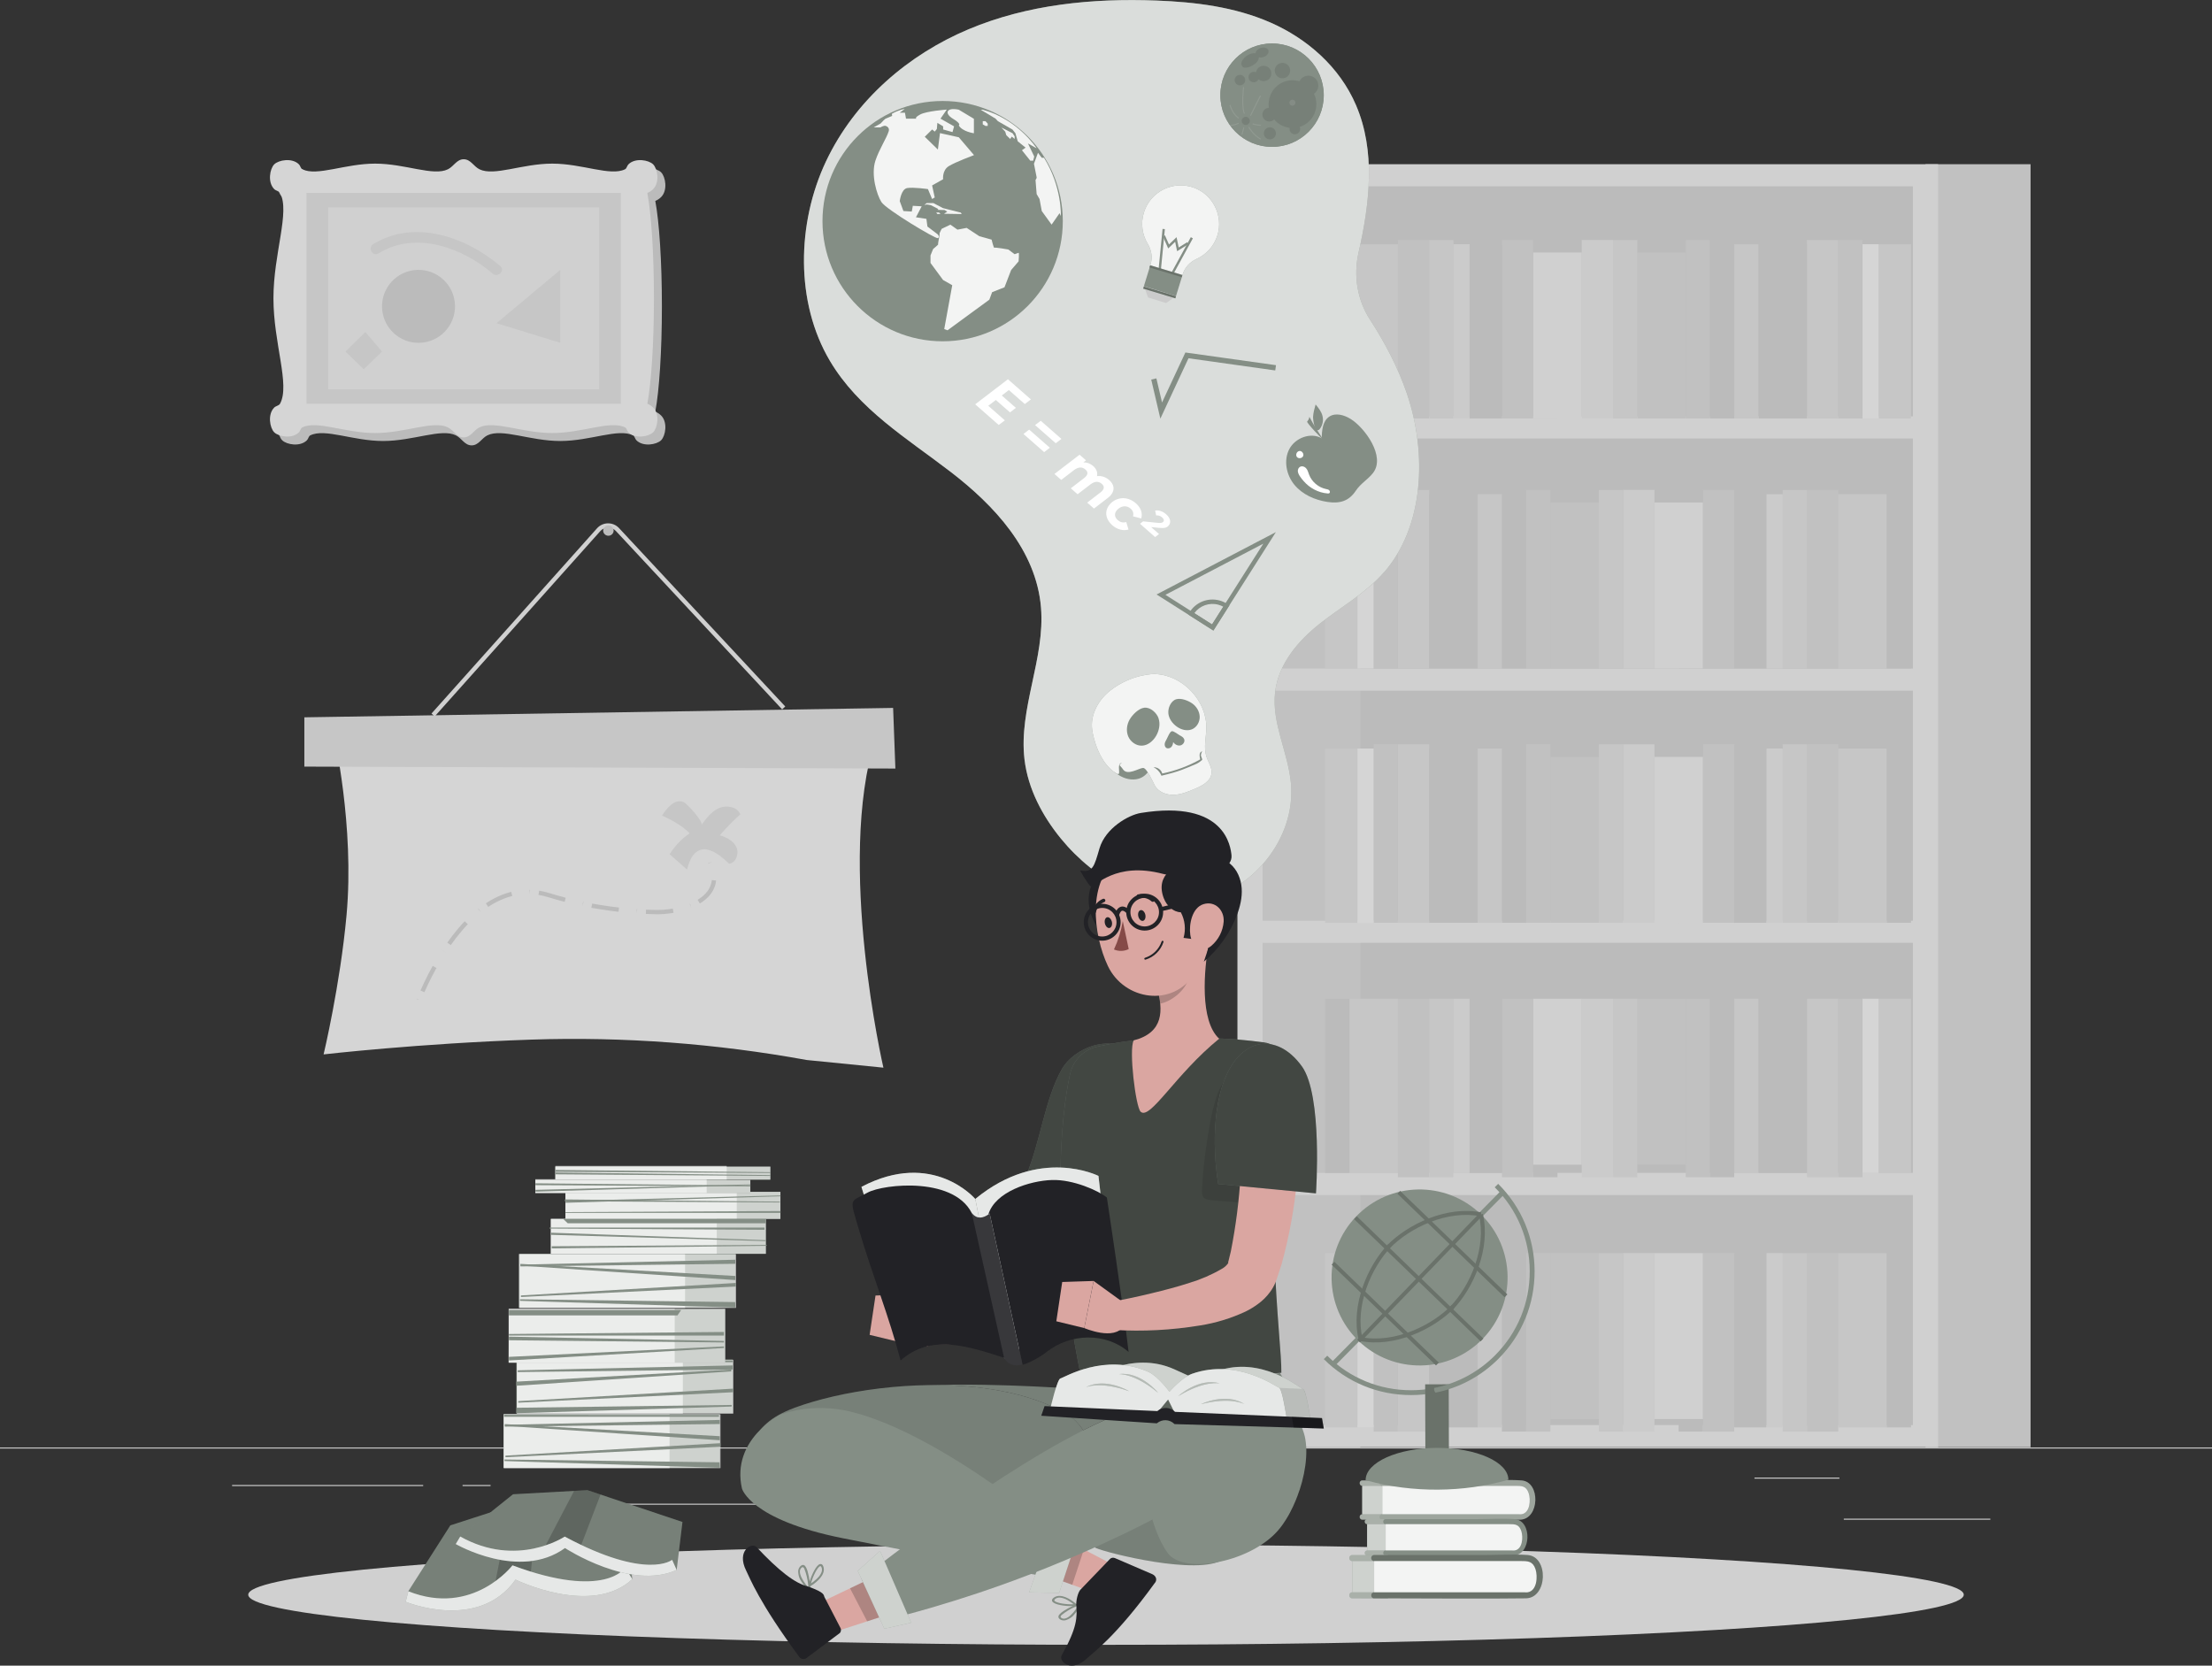 <?xml version="1.0" encoding="UTF-8"?><svg id="Layer_2" xmlns="http://www.w3.org/2000/svg" viewBox="0 0 566.82 426.84"><rect x="0" y="0" width="566.82" height="426.84" fill="#333333" stroke="none"/><defs><style>.cls-1,.cls-2,.cls-3,.cls-4{isolation:isolate;}.cls-1,.cls-5,.cls-4{opacity:.6;}.cls-2,.cls-6{opacity:.2;}.cls-3,.cls-7{fill:#848e85;}.cls-8{fill:#d0d0d0;}.cls-9{fill:#222226;}.cls-10{fill:#c1c1c1;}.cls-11,.cls-12,.cls-13,.cls-5,.cls-14,.cls-15,.cls-16,.cls-4{fill:#fff;}.cls-11,.cls-17{opacity:.1;}.cls-12,.cls-18{opacity:.3;}.cls-13{opacity:.4;}.cls-14,.cls-19{opacity:.9;}.cls-15{opacity:.8;}.cls-20{fill:#854a47;}.cls-21{fill:#daa6a1;}.cls-22{fill:#c6c6c6;}.cls-23{fill:#bbb;}.cls-24{opacity:.7;}.cls-25{opacity:.5;}.cls-26{fill:#d5d5d5;}.cls-27{fill:#cbcbcb;}</style></defs><g id="Line"><rect class="cls-22" x="472.47" y="389.17" width="37.55" height=".28"/><rect class="cls-22" x="365.63" y="392.24" width="9.85" height=".28"/><rect class="cls-22" x="449.58" y="378.64" width="21.76" height=".28"/><rect class="cls-22" x="59.47" y="380.54" width="48.97" height=".28"/><rect class="cls-22" x="118.53" y="380.54" width="7.18" height=".28"/><rect class="cls-22" x="149.04" y="385.33" width="106.19" height=".28"/><rect class="cls-22" y="370.92" width="566.82" height=".28"/><rect class="cls-23" x="347.29" y="44.91" width="146.12" height="323.11"/><path class="cls-10" d="M493.41,42.08v328.78h26.92V42.08h-26.92Z"/><path class="cls-10" d="M321.66,42.08v328.78h26.92V42.08h-26.92Z"/><path class="cls-8" d="M317.09,42.08v328.78h179.55V42.08h-179.55ZM490.18,47.75v58.95h-166.63v-58.95h166.63ZM323.55,235.94v-58.95h166.63v58.95h-166.63ZM490.18,241.61v58.95h-166.63v-58.95h166.63ZM323.55,171.32v-58.95h166.63v58.95h-166.63ZM323.55,365.19v-58.95h166.63v58.95h-166.63Z"/><rect class="cls-10" x="431.97" y="61.5" width="6.21" height="45.74" transform="translate(870.15 168.74) rotate(180)"/><rect class="cls-23" x="438.18" y="61.5" width="6.21" height="45.74" transform="translate(882.57 168.74) rotate(180)"/><rect class="cls-10" x="419.55" y="64.71" width="12.42" height="42.53" transform="translate(851.52 171.95) rotate(180)"/><rect class="cls-27" x="405.31" y="61.5" width="8.03" height="45.74" transform="translate(818.65 168.74) rotate(180)"/><rect class="cls-22" x="413.34" y="61.5" width="6.21" height="45.74" transform="translate(832.89 168.74) rotate(180)"/><rect class="cls-10" x="358.2" y="61.5" width="8.03" height="45.74" transform="translate(724.44 168.74) rotate(180)"/><rect class="cls-22" x="366.23" y="61.5" width="6.21" height="45.74" transform="translate(738.67 168.74) rotate(180)"/><rect class="cls-10" x="384.86" y="61.5" width="8.03" height="45.74" transform="translate(777.75 168.74) rotate(180)"/><rect class="cls-23" x="392.89" y="61.5" width="6.21" height="45.74" transform="translate(791.99 168.74) rotate(180)"/><rect class="cls-22" x="345.78" y="62.58" width="12.42" height="44.66" transform="translate(703.99 169.82) rotate(180)"/><rect class="cls-23" x="339.57" y="62.58" width="6.21" height="44.66" transform="translate(685.36 169.82) rotate(180)"/><rect class="cls-23" x="376.58" y="62.58" width="8.28" height="44.66" transform="translate(761.45 169.82) rotate(180)"/><rect class="cls-27" x="372.44" y="62.58" width="4.14" height="44.66" transform="translate(749.02 169.82) rotate(180)"/><rect class="cls-8" x="392.89" y="64.71" width="12.42" height="42.53" transform="translate(798.2 171.95) rotate(180)"/><rect class="cls-22" x="463.02" y="61.5" width="8.03" height="45.74" transform="translate(934.07 168.74) rotate(180)"/><rect class="cls-10" x="471.05" y="61.5" width="6.21" height="45.74" transform="translate(948.31 168.74) rotate(180)"/><rect class="cls-23" x="450.6" y="62.58" width="12.42" height="44.66" transform="translate(913.63 169.82) rotate(180)"/><rect class="cls-22" x="444.39" y="62.58" width="6.21" height="44.66" transform="translate(894.99 169.82) rotate(180)"/><rect class="cls-22" x="481.4" y="62.58" width="8.28" height="44.66" transform="translate(971.08 169.82) rotate(180)"/><rect class="cls-26" x="477.26" y="62.58" width="4.14" height="44.66" transform="translate(958.66 169.82) rotate(180)"/><rect class="cls-10" x="391.07" y="125.55" width="6.21" height="45.74"/><rect class="cls-23" x="384.86" y="125.55" width="6.21" height="45.74"/><rect class="cls-10" x="397.28" y="128.77" width="12.42" height="42.53"/><rect class="cls-27" x="415.92" y="125.55" width="8.03" height="45.74"/><rect class="cls-22" x="409.71" y="125.55" width="6.21" height="45.74"/><rect class="cls-10" x="463.02" y="125.55" width="8.03" height="45.74"/><rect class="cls-22" x="456.81" y="125.55" width="6.21" height="45.74"/><rect class="cls-10" x="436.36" y="125.55" width="8.03" height="45.74"/><rect class="cls-23" x="430.15" y="125.55" width="6.21" height="45.74"/><rect class="cls-22" x="471.05" y="126.64" width="12.42" height="44.66"/><rect class="cls-23" x="483.47" y="126.64" width="6.21" height="44.66"/><rect class="cls-23" x="444.39" y="126.64" width="8.28" height="44.66"/><rect class="cls-27" x="452.67" y="126.64" width="4.14" height="44.66"/><rect class="cls-8" x="423.94" y="128.77" width="12.42" height="42.53"/><rect class="cls-22" x="358.2" y="125.55" width="8.03" height="45.74"/><rect class="cls-10" x="351.99" y="125.55" width="6.21" height="45.74"/><rect class="cls-23" x="366.23" y="126.64" width="12.42" height="44.66"/><rect class="cls-22" x="378.65" y="126.64" width="6.21" height="44.66"/><rect class="cls-22" x="339.57" y="126.64" width="8.28" height="44.66"/><rect class="cls-26" x="347.85" y="126.64" width="4.14" height="44.66"/><rect class="cls-10" x="391.07" y="190.74" width="6.21" height="45.74"/><rect class="cls-23" x="384.86" y="190.74" width="6.21" height="45.74"/><rect class="cls-10" x="397.28" y="193.96" width="12.42" height="42.53"/><rect class="cls-27" x="415.92" y="190.74" width="8.03" height="45.74"/><rect class="cls-22" x="409.71" y="190.74" width="6.21" height="45.74"/><rect class="cls-10" x="463.02" y="190.74" width="8.03" height="45.74"/><rect class="cls-22" x="456.81" y="190.74" width="6.21" height="45.74"/><rect class="cls-10" x="436.36" y="190.74" width="8.03" height="45.74"/><rect class="cls-23" x="430.15" y="190.74" width="6.21" height="45.74"/><rect class="cls-22" x="471.05" y="191.82" width="12.42" height="44.66"/><rect class="cls-23" x="483.47" y="191.82" width="6.21" height="44.66"/><rect class="cls-23" x="444.39" y="191.82" width="8.28" height="44.66"/><rect class="cls-27" x="452.67" y="191.82" width="4.14" height="44.66"/><rect class="cls-8" x="423.94" y="193.96" width="12.42" height="42.53"/><rect class="cls-22" x="358.2" y="190.74" width="8.03" height="45.74"/><rect class="cls-10" x="351.99" y="190.74" width="6.21" height="45.74"/><rect class="cls-23" x="366.23" y="191.82" width="12.42" height="44.66"/><rect class="cls-22" x="378.65" y="191.82" width="6.21" height="44.66"/><rect class="cls-22" x="339.57" y="191.82" width="8.28" height="44.66"/><rect class="cls-26" x="347.85" y="191.82" width="4.14" height="44.66"/><rect class="cls-10" x="431.97" y="255.93" width="6.21" height="45.74" transform="translate(870.15 557.6) rotate(180)"/><rect class="cls-23" x="438.18" y="255.93" width="6.21" height="45.74" transform="translate(882.57 557.6) rotate(180)"/><rect class="cls-10" x="419.55" y="255.93" width="12.42" height="42.53" transform="translate(851.52 554.39) rotate(180)"/><rect class="cls-27" x="405.31" y="255.93" width="8.03" height="45.74" transform="translate(818.65 557.6) rotate(180)"/><rect class="cls-22" x="413.34" y="255.93" width="6.21" height="45.74" transform="translate(832.89 557.6) rotate(180)"/><rect class="cls-10" x="358.2" y="255.93" width="8.03" height="45.74" transform="translate(724.44 557.6) rotate(180)"/><rect class="cls-22" x="366.23" y="255.93" width="6.21" height="45.74" transform="translate(738.67 557.6) rotate(180)"/><rect class="cls-10" x="384.86" y="255.93" width="8.03" height="45.74" transform="translate(777.75 557.6) rotate(180)"/><rect class="cls-23" x="392.89" y="255.93" width="6.21" height="45.74" transform="translate(791.99 557.6) rotate(180)"/><rect class="cls-22" x="345.78" y="255.93" width="12.42" height="44.66" transform="translate(703.99 556.52) rotate(180)"/><rect class="cls-23" x="339.57" y="255.93" width="6.21" height="44.66" transform="translate(685.36 556.52) rotate(180)"/><rect class="cls-23" x="376.58" y="255.93" width="8.28" height="44.66" transform="translate(761.45 556.52) rotate(180)"/><rect class="cls-27" x="372.44" y="255.93" width="4.14" height="44.66" transform="translate(749.02 556.52) rotate(180)"/><rect class="cls-8" x="392.89" y="255.93" width="12.42" height="42.53" transform="translate(798.2 554.39) rotate(180)"/><rect class="cls-22" x="463.02" y="255.93" width="8.03" height="45.74" transform="translate(934.07 557.6) rotate(180)"/><rect class="cls-10" x="471.05" y="255.93" width="6.21" height="45.74" transform="translate(948.31 557.6) rotate(180)"/><rect class="cls-23" x="450.6" y="255.93" width="12.42" height="44.66" transform="translate(913.63 556.52) rotate(180)"/><rect class="cls-22" x="444.39" y="255.93" width="6.21" height="44.66" transform="translate(894.99 556.52) rotate(180)"/><rect class="cls-22" x="481.4" y="255.93" width="8.28" height="44.66" transform="translate(971.08 556.52) rotate(180)"/><rect class="cls-26" x="477.26" y="255.93" width="4.14" height="44.66" transform="translate(958.66 556.52) rotate(180)"/><rect class="cls-10" x="391.07" y="321.12" width="6.21" height="45.74"/><rect class="cls-23" x="384.86" y="321.12" width="6.21" height="45.74"/><rect class="cls-10" x="397.28" y="321.12" width="12.42" height="42.53"/><rect class="cls-27" x="415.92" y="321.12" width="8.03" height="45.74"/><rect class="cls-22" x="409.71" y="321.12" width="6.21" height="45.74"/><rect class="cls-10" x="463.02" y="321.12" width="8.03" height="45.74"/><rect class="cls-22" x="456.81" y="321.12" width="6.21" height="45.74"/><rect class="cls-10" x="436.36" y="321.12" width="8.03" height="45.74"/><rect class="cls-23" x="430.15" y="321.12" width="6.21" height="45.74"/><rect class="cls-22" x="471.05" y="321.12" width="12.42" height="44.66"/><rect class="cls-23" x="483.47" y="321.12" width="6.21" height="44.66"/><rect class="cls-23" x="444.39" y="321.12" width="8.28" height="44.66"/><rect class="cls-27" x="452.67" y="321.12" width="4.14" height="44.66"/><rect class="cls-8" x="423.94" y="321.12" width="12.42" height="42.53"/><rect class="cls-22" x="358.2" y="321.12" width="8.03" height="45.74"/><rect class="cls-10" x="351.99" y="321.12" width="6.21" height="45.74"/><rect class="cls-23" x="366.23" y="321.12" width="12.42" height="44.66"/><rect class="cls-22" x="378.65" y="321.12" width="6.21" height="44.66"/><rect class="cls-22" x="339.57" y="321.12" width="8.28" height="44.66"/><rect class="cls-26" x="347.85" y="321.12" width="4.14" height="44.66"/><path class="cls-23" d="M167.92,51.49c1.01,5.38,1.69,15.46,1.69,27s-.68,21.62-1.69,27c.54.22,1.05.55,1.49.99,1.75,1.75,1.12,5.22,0,6.34-1.12,1.12-4.59,1.75-6.34,0-.37-.37-.42-1.04-.87-1.26-3.76-1.86-10.92,1.45-18.65,1.45s-14.89-3.3-18.65-1.45c-1.5.74-2.25,2.57-4.04,2.57s-2.54-1.83-4.04-2.57c-3.76-1.85-10.92,1.45-18.65,1.45s-14.9-3.3-18.65-1.45c-.45.22-.49.88-.87,1.26-1.75,1.75-5.22,1.12-6.34,0-1.12-1.12-1.75-4.59,0-6.34.44-.44,1.21-.47,1.49-.99,2.63-4.8-1.69-15.46-1.69-27s4.32-22.2,1.69-27c-.28-.51-1.05-.55-1.49-.99-1.75-1.75-1.12-5.22,0-6.34s4.59-1.75,6.34,0c.37.37.42,1.04.87,1.26,3.76,1.86,10.92-1.45,18.65-1.45s14.89,3.3,18.65,1.45c1.5-.74,2.25-2.57,4.04-2.57s2.54,1.83,4.04,2.57c3.76,1.85,10.92-1.45,18.65-1.45s14.9,3.3,18.65,1.45c.45-.22.49-.88.87-1.26,1.75-1.75,5.22-1.12,6.34,0,1.12,1.12,1.75,4.59,0,6.34-.44.44-.95.77-1.49.99Z"/><path class="cls-26" d="M165.88,49.45c1.01,5.38,1.69,15.46,1.69,27s-.68,21.62-1.69,27c.54.22,1.05.55,1.49.99,1.75,1.75,1.12,5.22,0,6.34-1.12,1.12-4.59,1.75-6.34,0-.37-.37-.42-1.04-.87-1.26-3.76-1.86-10.92,1.45-18.65,1.45s-14.89-3.3-18.65-1.45c-1.5.74-2.25,2.57-4.04,2.57s-2.54-1.83-4.04-2.57c-3.76-1.85-10.92,1.45-18.65,1.45s-14.9-3.3-18.65-1.45c-.45.22-.49.88-.87,1.26-1.75,1.75-5.22,1.12-6.34,0-1.12-1.12-1.75-4.59,0-6.34.44-.44,1.21-.47,1.49-.99,2.63-4.8-1.69-15.46-1.69-27s4.32-22.2,1.69-27c-.28-.51-1.05-.55-1.49-.99-1.75-1.75-1.12-5.22,0-6.34,1.12-1.12,4.59-1.75,6.34,0,.37.37.42,1.04.87,1.26,3.76,1.86,10.92-1.45,18.65-1.45s14.89,3.3,18.65,1.45c1.5-.74,2.25-2.57,4.04-2.57s2.54,1.83,4.04,2.57c3.76,1.85,10.92-1.45,18.65-1.45s14.9,3.3,18.65,1.45c.45-.22.49-.88.87-1.26,1.75-1.75,5.22-1.12,6.34,0,1.12,1.12,1.75,4.59,0,6.34-.44.44-.95.77-1.49.99Z"/><rect class="cls-22" x="91.79" y="36.18" width="54.05" height="80.56" transform="translate(195.27 -42.36) rotate(90)"/><rect class="cls-8" x="95.52" y="41.73" width="46.59" height="69.44" transform="translate(195.27 -42.36) rotate(90)"/><circle class="cls-23" cx="107.25" cy="78.5" r="9.35" transform="translate(-15.17 26.74) rotate(-13.28)"/><polygon class="cls-22" points="143.58 69.15 127.23 82.82 143.58 87.85 143.58 69.15"/><path class="cls-22" d="M95.63,62.57c10.65-6.54,23.88-1.81,32.56,5.62,1.33,1.14-.6,3.06-1.93,1.93-7.76-6.64-19.71-11.06-29.26-5.19-1.5.92-2.87-1.44-1.38-2.35h0Z"/><polygon class="cls-22" points="88.52 90.09 93.62 85.09 97.9 90.09 93.21 94.63 88.52 90.09"/><path class="cls-26" d="M85.51,188.21s5.38,23.39,3.29,46.3c-1.64,17.96-5.88,35.69-5.88,35.69,0,0,24.46-2.82,53.27-3.79,23.64-.79,47.3,1.01,70.56,5.23l19.62,1.96s-12.1-52.37-2.09-84.22l-138.77-1.17Z"/><polygon class="cls-22" points="229.44 196.95 77.99 196.45 77.99 183.82 228.86 181.41 229.44 196.95"/><path class="cls-8" d="M111.39,183.58l-.82-.73,42.43-47.48c.71-.79,1.72-1.25,2.79-1.26,1.11,0,2.09.43,2.82,1.2l42.61,45.73-.8.75-42.61-45.73c-.51-.55-1.26-.86-2-.86-.76,0-1.48.34-1.98.9l-42.43,47.48Z"/><path class="cls-23" d="M157.24,135.97c0,.73-.6,1.32-1.34,1.32s-1.34-.59-1.34-1.32.6-1.32,1.34-1.32,1.34.59,1.34,1.32Z"/><path class="cls-22" d="M176.72,213.54c-2.05,1.41-3.81,3.25-5.12,5.36l4.45,3.94c.31-1.11.63-2.25,1.25-3.23.62-.98,1.59-1.8,2.74-1.95.66-.09,1.32.05,1.95.27,1.88.66,3.39,2.05,4.85,3.41,1.79-.23,2.62-2.62,1.86-4.25-.76-1.63-2.53-2.54-4.26-3.03,1.64-1.91,3.41-3.71,5.28-5.39-.84-1.94-3.54-2.44-5.47-1.59-1.93.85-3.27,2.63-4.51,4.34.59-.81-3.76-5.63-4.65-5.92-2.45-.82-4.23,1.71-5.46,3.48,2.6,1.21,5.04,2.51,7.11,4.56Z"/><path class="cls-23" d="M107.89,256.33l-.53-.14.53.14ZM107.39,256.2l-.56-.14.04-.12.51.26Z"/><path class="cls-23" d="M108.75,254.27l-1-.44c.61-1.4,1.29-2.83,2.02-4.24h0c.34-.66.71-1.35,1.11-2.07l.96.53c-.39.7-.76,1.39-1.09,2.04l-.48-.25.48.25c-.72,1.39-1.39,2.79-1.99,4.17Z"/><path class="cls-23" d="M114.22,244.09l-.92-.59v-.02s.92.61.92.61ZM115.51,242.18l-.89-.63c.94-1.33,1.91-2.58,2.88-3.72l.42.36-.42-.36c.51-.6,1.04-1.18,1.58-1.75l.79.76c-.53.55-1.04,1.12-1.54,1.71h0c-.96,1.12-1.91,2.34-2.82,3.64ZM168.53,234.29h-.37c-.85-.02-1.74-.05-2.66-.09l.05-1.09c.91.04,1.79.07,2.63.08h.35c.51,0,1.05-.02,1.61-.06h0c.75-.06,1.51-.16,2.26-.29l.19,1.08c-.79.14-1.58.24-2.37.3l-.04-.57.04.57c-.59.05-1.16.07-1.7.07ZM163.13,234.06l.05-1.09h.1s-.15,1.09-.15,1.09ZM123.22,233.75l-.69-.85.08-.07.61.91ZM158.49,233.65c-.76-.09-1.54-.18-2.32-.29l.07-.54-.07.54c-1.55-.21-3.11-.46-4.63-.73l.2-1.08c1.5.28,3.04.52,4.58.73h0c.78.1,1.55.2,2.3.28l-.12,1.09ZM177.13,232.63l-.4-1.01.1-.04.3,1.05ZM125.1,232.39l-.6-.91c1.39-.92,2.81-1.66,4.22-2.21h0s0,0,0,0c.76-.29,1.52-.54,2.28-.73l.27,1.06c-.71.18-1.44.41-2.15.69h0c-1.34.52-2.69,1.23-4.02,2.11ZM149.22,232.17l.2-1.08.09.02-.28,1.06ZM179.33,231.53l-.57-.93c1.42-.87,2.44-1.89,3.04-3.05h0c.33-.63.53-1.31.6-2.02l1.09.11c-.08.85-.32,1.66-.71,2.41l-.23-.12.23.12c-.69,1.34-1.85,2.51-3.44,3.48ZM144.68,231.11c-.75-.19-1.5-.4-2.26-.62l.15-.53-.15.53c-.66-.19-1.32-.38-1.98-.59-.82-.25-1.65-.45-2.46-.58l.18-1.08c.86.14,1.74.35,2.6.62.66.2,1.31.4,1.96.58.75.21,1.49.41,2.24.61l-.27,1.06ZM135.68,229.1l.05-1.09h.1s-.14,1.09-.14,1.09Z"/><polygon class="cls-23" points="181.51 221.28 181.47 221.18 182.52 220.87 181.51 221.28"/><ellipse id="_Path_" class="cls-8" cx="283.41" cy="408.66" rx="219.8" ry="12.84"/><path class="cls-7" d="M354.6,146.7c-4.7,5.36-10.91,8.79-16.42,13.13-5.5,4.35-10.63,10.28-11.45,17.65-.87,7.85,3.32,15.29,4.06,23.16,1.36,14.51-10.29,28.01-23.48,30.2-13.18,2.18-26.59-5.1-35.48-15.97-4.67-5.73-8.41-12.66-9.31-20.29-1.53-13.01,5.31-25.82,4.23-38.89-1.21-14.76-12.08-26.27-23.18-34.79-11.09-8.52-23.52-15.97-30.9-28.41-8.89-14.97-8.51-35.24-1.03-51.1,7.49-15.86,21.29-27.47,36.53-33.88,15.22-6.4,31.84-7.99,48.15-7.37,9.96.38,20.04,1.6,29.29,5.66,9.24,4.07,17.65,11.27,21.87,21.16,5.01,11.7,3.57,24.97.64,37.79-1.35,5.91-.31,12.15,2.91,17.12,3.85,5.93,7.16,12.2,9.49,19.01,5.2,15.26,4.4,34.11-5.91,45.84Z"/><g class="cls-24"><path class="cls-16" d="M354.6,146.7c-4.7,5.36-10.91,8.79-16.42,13.13-5.5,4.35-10.63,10.28-11.45,17.65-.87,7.85,3.32,15.29,4.06,23.16,1.36,14.51-10.29,28.01-23.48,30.2-13.18,2.18-26.59-5.1-35.48-15.97-4.67-5.73-8.41-12.66-9.31-20.29-1.53-13.01,5.31-25.82,4.23-38.89-1.21-14.76-12.08-26.27-23.18-34.79-11.09-8.52-23.52-15.97-30.9-28.41-8.89-14.97-8.51-35.24-1.03-51.1,7.49-15.86,21.29-27.47,36.53-33.88,15.22-6.4,31.84-7.99,48.15-7.37,9.96.38,20.04,1.6,29.29,5.66,9.24,4.07,17.65,11.27,21.87,21.16,5.01,11.7,3.57,24.97.64,37.79-1.35,5.91-.31,12.15,2.91,17.12,3.85,5.93,7.16,12.2,9.49,19.01,5.2,15.26,4.4,34.11-5.91,45.84Z"/></g><circle class="cls-7" cx="241.55" cy="56.67" r="30.79"/><g class="cls-19"><path class="cls-16" d="M245.68,28.11l3.88,2.33v3.71s-2.94-.4-3.88-2.01c0,0,.8-.34-1.47-1.7-2.28-1.36-1.74-3.01,1.47-2.33Z"/><path class="cls-16" d="M243.53,57.57l-2.23,1.07s-.67,1.29-.54,1.25c.13-.04-.49,2.68-.36,2.72.13.04-1.29,1.2-1.29,1.2l-.67,1.65v1.92l3.22,4.37,2.35,1.34-2.05,11.24.85.31,10.71-7.85.71-1.92,3.17-1.25,1.7-4.42,1.92-2.23s.18-2.23,0-2.19c-.18.04-1.03.36-1.03.36l-1.61-1.2s-3.39-.62-3.57-.45c-.18.18-.71-2.08-.71-2.08l-3.13-.87-3.26-2.14-2.36.45-1.83-1.29Z"/><path class="cls-16" d="M237.46,52.04h1.72l2.45,1.29,4.58,1.15.22.37-4.54-.07.84-.53-.67-.43-1.83-.04.22-.22-1.89-.97s-1.19-.28-1.23-.15l-.49.06.62-.45Z"/><polygon class="cls-16" points="241.01 54.84 240.59 54.44 239.9 54.47 240.19 54.84 241.01 54.84"/><path class="cls-16" d="M251.83,28.11h-.54l3.82,2.29.6.65,3.75,2.16.74.94.6,2.07,2.01,1.61-.94.67,2.14,2.68h.74l.27-1.07-1.61-3.35,2.23,1.25s-4.77-7.43-13.81-9.89Z"/><path class="cls-16" d="M267.53,40.43h-.58l-.97-1.27-1.03,2.81s.64,3.28.69,3.48c.05.2-.29.67-.29.67l.29,3.61.74,1.27.57,3.08,2.52,3.48,2.04-2.93.33.72s.34-7.43-4.32-14.93Z"/><polygon class="cls-16" points="252.5 31.04 251.83 31.04 251.83 31.87 252.5 32.27 253.1 32.27 253.1 31.66 252.5 31.04"/><polygon class="cls-16" points="256.59 32.67 257.59 33.74 257.86 34.64 258.86 35.61 259.26 35.01 260 35.61 260 34.94 259.46 34.14 256.59 32.67"/><path class="cls-16" d="M249.56,39.76s-4.68,1.74-6.43,2.81c-1.74,1.07-1.46,3.36-1.46,3.36l-2.82,1.59.67,3.08-.67.4-1.07-2.54s-3.75-.54-5.31-.27c-1.57.27-1.91,3.35-1.91,3.35l.94,2.54,2.14.13.27-1.47,2.27.13-1.47,2.81,2.68.4.26,1.97,2.68,2.04s.54.67,0,.94-13.25-7.36-14.46-9.24-2.74-7.03-1.54-10.64c.98-2.94,2.8-5.65,3.37-7.43,0,0,0,0,0,0,0-.02.01-.04.02-.06,0,0,0,0,0,0,.02-.05.03-.1.04-.15.16-.7-.39-1.14-.83-1.26-.47-.13-1.34.4-1.34.4h-1.71l1.78-1.01.74-.78.47-.42,1.74-.74-.07-.54c1.87-1.07,3.28-1.24,3.28-1.24l-1.27.97h1.34l.27,1.52h2.68s-.67-.18.94-1.06c1.61-.89,6.83-1.27,6.83-1.27l-1.61,2.33,3.48,1.97-.4,1.47-2.4-.67v-.8l-1.48-.9-.13,1.57-.54.67-.67-.54-1.89,1.87,3.36,3.27.54-4.21,4.82,1.07,3.88,4.55Z"/></g><path class="cls-7" d="M346.06,107.34c-1.63-1-3.79-1.63-5.4-.6-1.73,1.11-1.94,3.52-1.97,5.58-2.82-1.62-6.78-.13-8.3,2.75-1.52,2.88-.79,6.61,1.27,9.13s5.25,3.93,8.46,4.42c3.17.48,5.51-.17,7.29-2.85,1.28-1.92,3.05-2.82,4.41-4.55,3.34-4.24-2.15-11.68-5.77-13.89Z"/><path class="cls-7" d="M334.96,108c.31-.31.51-.73.57-1.19,1.08,2.13,2.44,4.05,3.69,6.07-.43-.38-4.55-4.58-4.26-4.89Z"/><path class="cls-7" d="M336.47,106.82c.06-1.08.36-2.13.65-3.17.75.89,1.5,1.84,1.77,2.96.28,1.12.03,2.34-.65,3.25-1.28,1.69-1.81-2.28-1.77-3.04Z"/><path class="cls-16" d="M332.88,115.6c-.63.12-.95,1.01-.54,1.51.41.5,1.34.35,1.59-.24s-.3-1.35-.94-1.31l-.11.04Z"/><path class="cls-16" d="M340.17,126.45c.16.01.33.02.46-.07.25-.17.18-.58-.05-.77-.22-.2-.54-.24-.83-.3-1.91-.41-3.58-1.82-4.29-3.65-.18-.46-.3-.95-.56-1.38-.6-1.01-2.01-1.12-2.31.12-.23.95.94,2.28,1.48,2.9,1.53,1.77,3.75,2.96,6.1,3.15Z"/><path class="cls-7" d="M312.71,24.39c0,7.32,5.93,13.25,13.25,13.25s13.25-5.93,13.25-13.25-5.93-13.25-13.25-13.25-13.25,5.93-13.25,13.25ZM323.75,14.57c-.49.16-.99.14-1.35-.03.21.92-.7,1.74-1.56,2.21-1.11.61-2.36.86-2.6-.14-.14-.6.3-1.44,1.44-2.22.61-.42,1.6-.73,2.21-.49-.09-.55.41-1.16,1.18-1.42.82-.27,1.64-.03,1.84.54.19.57-.32,1.26-1.15,1.53ZM330.19,19.13c-.54.86-1.68,1.12-2.54.58-.86-.54-1.12-1.68-.58-2.54.54-.86,1.68-1.12,2.54-.58.86.54,1.12,1.68.58,2.54ZM323.99,34.24c0-.78.63-1.41,1.41-1.41s1.41.63,1.41,1.41-.63,1.41-1.41,1.41-1.41-.63-1.41-1.41ZM323.62,29.38c0-.89.73-1.62,1.62-1.62.02,0,.05,0,.07,0-.26-1.42-.01-2.94.82-4.26,1.49-2.37,4.38-3.34,6.93-2.51.36-.87,1.22-1.47,2.22-1.47,1.33,0,2.4,1.08,2.4,2.4,0,.87-.46,1.63-1.15,2.05.92,1.81.89,4.05-.27,5.9-.82,1.3-2.05,2.18-3.42,2.57.11.18.17.39.17.62,0,.68-.55,1.23-1.23,1.23s-1.23-.55-1.23-1.23c0-.14.02-.28.07-.41-.9-.09-1.8-.38-2.62-.89-.59-.37-1.1-.83-1.51-1.35-.3.37-.75.6-1.26.6-.9,0-1.62-.73-1.62-1.62ZM320.06,19.94c-.06-.67.44-1.26,1.1-1.31.29-.02.56.05.78.2.04-.91.75-1.67,1.68-1.75,1.01-.09,1.91.67,2,1.68.09,1.02-.66,1.91-1.68,2-.59.05-1.13-.18-1.51-.58-.14.47-.55.83-1.06.87-.67.06-1.26-.44-1.31-1.1ZM318.3,31.07c0-.51.41-.92.92-.92s.92.41.92.92-.41.92-.92.92-.92-.41-.92-.92ZM316.51,20.7c-.06-.67.44-1.26,1.1-1.31.67-.06,1.26.44,1.31,1.1.06.67-.44,1.26-1.1,1.31-.67.06-1.26-.44-1.31-1.1Z"/><path class="cls-7" d="M312.71,24.39c0,7.32,5.93,13.25,13.25,13.25s13.25-5.93,13.25-13.25-5.93-13.25-13.25-13.25-13.25,5.93-13.25,13.25ZM323.75,14.57c-.49.16-.99.14-1.35-.03.21.92-.7,1.74-1.56,2.21-1.11.61-2.36.86-2.6-.14-.14-.6.3-1.44,1.44-2.22.61-.42,1.6-.73,2.21-.49-.09-.55.41-1.16,1.18-1.42.82-.27,1.64-.03,1.84.54.19.57-.32,1.26-1.15,1.53ZM330.19,19.13c-.54.86-1.68,1.12-2.54.58-.86-.54-1.12-1.68-.58-2.54.54-.86,1.68-1.12,2.54-.58.86.54,1.12,1.68.58,2.54ZM323.99,34.24c0-.78.63-1.41,1.41-1.41s1.41.63,1.41,1.41-.63,1.41-1.41,1.41-1.41-.63-1.41-1.41ZM323.62,29.38c0-.89.73-1.62,1.62-1.62.02,0,.05,0,.07,0-.26-1.42-.01-2.94.82-4.26,1.49-2.37,4.38-3.34,6.93-2.51.36-.87,1.22-1.47,2.22-1.47,1.33,0,2.4,1.08,2.4,2.4,0,.87-.46,1.63-1.15,2.05.92,1.81.89,4.05-.27,5.9-.82,1.3-2.05,2.18-3.42,2.57.11.18.17.39.17.62,0,.68-.55,1.23-1.23,1.23s-1.23-.55-1.23-1.23c0-.14.02-.28.07-.41-.9-.09-1.8-.38-2.62-.89-.59-.37-1.1-.83-1.51-1.35-.3.37-.75.6-1.26.6-.9,0-1.62-.73-1.62-1.62ZM320.06,19.94c-.06-.67.44-1.26,1.1-1.31.29-.02.56.05.78.2.04-.91.75-1.67,1.68-1.75,1.01-.09,1.91.67,2,1.68.09,1.02-.66,1.91-1.68,2-.59.05-1.13-.18-1.51-.58-.14.47-.55.83-1.06.87-.67.06-1.26-.44-1.31-1.1ZM318.3,31.07c0-.51.41-.92.92-.92s.92.41.92.92-.41.92-.92.92-.92-.41-.92-.92ZM316.51,20.7c-.06-.67.44-1.26,1.1-1.31.67-.06,1.26.44,1.31,1.1.06.67-.44,1.26-1.1,1.31-.67.06-1.26-.44-1.31-1.1Z"/><path class="cls-10" d="M318.3,31.07c0,.51.41.92.92.92s.92-.41.92-.92-.41-.92-.92-.92-.92.41-.92.92Z"/><path class="cls-7" d="M318.17,31.07c0-.58.47-1.05,1.05-1.05s1.05.47,1.05,1.05-.47,1.05-1.05,1.05-1.05-.47-1.05-1.05Z"/><path class="cls-7" d="M323.86,34.24c0-.85.69-1.55,1.55-1.55s1.55.69,1.55,1.55-.69,1.55-1.55,1.55-1.55-.69-1.55-1.55Z"/><path class="cls-7" d="M327.58,19.82c-.45-.28-.76-.72-.88-1.23-.12-.51-.03-1.04.25-1.49.58-.92,1.8-1.2,2.73-.62.92.58,1.2,1.8.62,2.73-.28.45-.72.76-1.23.88-.15.03-.3.05-.44.05-.37,0-.73-.1-1.05-.3Z"/><path class="cls-7" d="M320.4,20.87c-.28-.23-.44-.56-.47-.92-.03-.36.08-.71.31-.98.23-.28.56-.44.92-.48.23-.02.47.02.68.12.14-.89.87-1.59,1.79-1.67,1.09-.09,2.05.71,2.14,1.8.09,1.09-.71,2.05-1.8,2.14-.54.05-1.06-.12-1.47-.48-.2.43-.62.73-1.1.77-.04,0-.08,0-.12,0-.32,0-.62-.11-.86-.32Z"/><path class="cls-7" d="M316.38,20.72h0c-.06-.74.49-1.39,1.23-1.46.74-.06,1.4.49,1.46,1.23.06.74-.48,1.39-1.23,1.46-.04,0-.08,0-.12,0-.69,0-1.28-.53-1.34-1.23ZM316.51,20.7h0,0Z"/><g class="cls-17"><path class="cls-16" d="M318.83,29.16s.03,0,.04,0c.07-.02.11-.1.08-.17-.74-2.17-.16-6.51-.15-6.56,0-.07-.04-.14-.11-.15-.07,0-.14.04-.15.11-.02.18-.59,4.45.17,6.68.02.06.07.09.13.09Z"/></g><path class="cls-11" d="M317.34,30.37s.08-.02.11-.05c.05-.06.03-.14-.02-.19-.98-.76-1.67-1.81-2.1-3.19-.02-.07-.1-.11-.17-.09-.07.02-.11.1-.09.17.45,1.43,1.16,2.52,2.19,3.32.02.02.05.03.08.03Z"/><path class="cls-11" d="M323.02,32.23c.07,0,.13-.06.13-.13,0-.07-.06-.14-.13-.14-.78-.03-1.46-.19-1.9-.32-.07-.02-.14.02-.17.09-.02.07.02.14.09.17.45.13,1.16.3,1.96.33h0Z"/><path class="cls-11" d="M318.26,34.54c.06,0,.11-.04.13-.1l.45-1.66c.02-.07-.02-.14-.09-.16-.07-.02-.14.02-.16.09l-.45,1.66c-.02.07.02.14.09.16.01,0,.02,0,.04,0Z"/><path class="cls-11" d="M315.41,32.25s0,0,.01,0c.94-.07,1.58-.32,1.95-.52.07-.03.09-.11.06-.18-.03-.07-.12-.09-.18-.06-.35.18-.96.42-1.85.49-.07,0-.13.07-.12.14,0,.07.06.12.13.12Z"/><path class="cls-11" d="M320.48,29.71c.05,0,.1-.03.12-.08.52-1.12,2.46-4.95,2.48-4.98.03-.07,0-.15-.06-.18-.07-.03-.15,0-.18.06-.02.04-1.96,3.86-2.48,4.99-.03.07,0,.15.06.18.02,0,.04.01.06.01Z"/><path class="cls-11" d="M322.99,35.75s.09-.02.12-.07c.04-.06.01-.15-.05-.18-1.61-.9-2.56-2.35-2.9-2.93-.04-.06-.12-.09-.18-.05-.06.04-.09.12-.05.18.34.6,1.33,2.1,3,3.03.02.01.04.02.06.02Z"/><path class="cls-7" d="M318.64,17.32c-.27-.12-.45-.35-.53-.67h0c-.17-.71.4-1.61,1.49-2.36.58-.39,1.49-.7,2.14-.56.03-.56.54-1.12,1.28-1.37.42-.14.86-.16,1.24-.05.39.12.66.36.77.68.21.64-.34,1.4-1.23,1.7-.42.14-.86.16-1.23.05.06,1.09-1.24,1.9-1.66,2.13-.34.19-1.09.55-1.74.55-.19,0-.36-.03-.52-.1ZM318.24,16.62h0,0Z"/><path class="cls-7" d="M330.43,33.06c0-.1.01-.2.03-.3-.89-.11-1.76-.42-2.52-.89-.55-.35-1.03-.77-1.44-1.26-.33.34-.78.53-1.26.53-.97,0-1.76-.79-1.76-1.76s.74-1.71,1.67-1.75c-.05-.32-.07-.63-.07-.95,0-1.14.32-2.26.94-3.25,1.48-2.35,4.33-3.41,6.97-2.6.42-.88,1.31-1.44,2.29-1.44,1.4,0,2.54,1.14,2.54,2.54,0,.85-.41,1.62-1.11,2.09.4.84.61,1.75.61,2.66,0,1.14-.31,2.27-.93,3.26-.77,1.23-1.96,2.15-3.34,2.58.07.17.11.35.11.54,0,.75-.61,1.36-1.36,1.36s-1.36-.61-1.36-1.36Z"/><g class="cls-17"><path d="M330.43,33.06c0-.1.01-.2.03-.3-.89-.11-1.76-.42-2.52-.89-.55-.35-1.03-.77-1.44-1.26-.33.34-.78.53-1.26.53-.97,0-1.76-.79-1.76-1.76s.74-1.71,1.67-1.75c-.05-.32-.07-.63-.07-.95,0-1.14.32-2.26.94-3.25,1.48-2.35,4.33-3.41,6.97-2.6.42-.88,1.31-1.44,2.29-1.44,1.4,0,2.54,1.14,2.54,2.54,0,.85-.41,1.62-1.11,2.09.4.84.61,1.75.61,2.66,0,1.14-.31,2.27-.93,3.26-.77,1.23-1.96,2.15-3.34,2.58.07.17.11.35.11.54,0,.75-.61,1.36-1.36,1.36s-1.36-.61-1.36-1.36Z"/></g><path class="cls-11" d="M330.75,26.97c-.17-.11-.29-.29-.33-.49-.09-.42.18-.83.6-.92.2-.04.41,0,.58.11.17.11.29.29.33.49.04.2,0,.41-.11.58-.11.17-.29.29-.49.33-.05.01-.11.02-.16.02-.15,0-.29-.04-.42-.13Z"/><g class="cls-17"><path d="M318.3,30.99c0,.51.41.92.92.92s.92-.41.92-.92-.41-.92-.92-.92-.92.41-.92.92Z"/><path d="M318.17,30.99c0-.58.47-1.05,1.05-1.05s1.05.47,1.05,1.05-.47,1.05-1.05,1.05-1.05-.47-1.05-1.05Z"/><path d="M323.86,34.17c0-.85.69-1.55,1.55-1.55s1.55.69,1.55,1.55-.69,1.55-1.55,1.55-1.55-.69-1.55-1.55Z"/><path d="M327.58,19.75c-.45-.28-.76-.72-.88-1.23-.12-.51-.03-1.04.25-1.49.58-.92,1.8-1.2,2.73-.62.92.58,1.2,1.8.62,2.73-.28.45-.72.76-1.23.88-.15.03-.3.05-.44.05-.37,0-.73-.1-1.05-.3Z"/><path d="M320.4,20.79c-.28-.23-.44-.56-.47-.92-.03-.36.08-.71.31-.98.23-.28.56-.44.92-.48.23-.02.47.02.68.12.14-.89.87-1.59,1.79-1.67,1.09-.09,2.05.71,2.14,1.8.09,1.09-.71,2.05-1.8,2.14-.54.05-1.06-.12-1.47-.48-.2.43-.62.73-1.1.77-.04,0-.08,0-.12,0-.32,0-.62-.11-.86-.32Z"/><path d="M316.38,20.64h0c-.06-.74.49-1.39,1.23-1.46.74-.06,1.4.49,1.46,1.23.06.74-.48,1.39-1.23,1.46-.04,0-.08,0-.12,0-.69,0-1.28-.53-1.34-1.23ZM316.51,20.63h0,0Z"/><path d="M318.64,17.25c-.27-.12-.45-.35-.53-.67h0c-.17-.71.4-1.61,1.49-2.36.58-.39,1.49-.7,2.14-.56.03-.56.54-1.12,1.28-1.37.42-.14.86-.16,1.24-.05.39.12.66.36.77.68.21.64-.34,1.4-1.23,1.7-.42.14-.86.16-1.23.05.06,1.1-1.24,1.9-1.66,2.13-.34.19-1.09.55-1.74.55-.19,0-.36-.03-.52-.1ZM318.24,16.55h0,0Z"/></g><polygon class="cls-7" points="297.34 107.28 295 97.27 296.32 96.96 297.77 103.14 303.75 90.33 326.97 93.58 326.78 94.93 304.55 91.81 297.34 107.28"/><path class="cls-16" d="M258.52,99.95l-1.82,1.4,3.62,3.17-1.51,1.16-3.63-3.18-1.94,1.49,4.25,3.73-1.57,1.18-6.03-5.29,8.39-6.42,5.89,5.17-1.57,1.18-4.08-3.58Z"/><path class="cls-16" d="M263.72,110.09l5.3,4.65-1.46,1.12-5.3-4.65,1.46-1.12ZM266.69,107.83l5.3,4.65-1.46,1.1-5.3-4.65,1.46-1.1Z"/><path class="cls-16" d="M284.62,126.91c-.21.23-.43.45-.72.67l-3.57,2.74-1.74-1.52,3.44-2.64c.18-.14.32-.27.44-.42.53-.6.49-1.21-.14-1.75-.8-.7-1.77-.72-2.89.13l-3.31,2.53-1.74-1.52,3.44-2.64c.18-.14.32-.27.44-.41.54-.61.5-1.22-.13-1.76-.81-.71-1.77-.72-2.92.14l-3.28,2.52-1.74-1.52,6.44-4.94,1.65,1.45-.68.51c.94-.02,1.8.32,2.51.94.82.72,1.21,1.65.98,2.59,1.14-.13,2.22.21,3.14,1.02,1.28,1.12,1.52,2.58.36,3.9Z"/><path class="cls-16" d="M284.36,129.26c1.75-1.99,4.57-2.16,6.71-.28,1.28,1.12,1.76,2.51,1.37,3.88l-2.11-.55c.22-.79-.01-1.45-.62-1.98-1.02-.9-2.48-.76-3.5.4-.71.81-.67,1.78.22,2.56.6.53,1.33.73,2.17.49l.58,1.92c-1.37.39-2.88,0-4.11-1.06-1.86-1.63-2.11-3.74-.7-5.36Z"/><path class="cls-16" d="M294.95,135.05l2.05,1.8-1,.78-3.88-3.41.8-.62,3.69.38c.88.08,1.24,0,1.48-.27.26-.3.18-.7-.32-1.14-.46-.4-.98-.54-1.51-.5l-.26-1.23c.86-.15,1.89.12,2.84.96,1.09.96,1.31,2.1.63,2.88-.45.51-.93.74-2.6.58l-1.92-.19Z"/><path class="cls-7" d="M310.93,161.58l-14.56-9.24,30.57-15.98-16.02,25.22ZM298.64,152.43l11.94,7.58,13.14-20.69-25.08,13.11Z"/><path class="cls-7" d="M310.93,161.58l-6.45-4.1.28-.47c1.57-2.67,4.76-3.95,7.76-3.13.73.2,1.42.52,2.05.95l.46.31-4.1,6.45ZM306.04,157.13l4.55,2.89,2.88-4.54c-.4-.22-.82-.39-1.25-.51-2.33-.64-4.79.24-6.18,2.16Z"/><path class="cls-7" d="M291.13,199.69c-1.78.27-3.61-.38-5.04-1.47-1.43-1.09-2.5-2.59-3.36-4.16-.87-1.57-1.57-3.28-1.69-5.07-.12-1.79.41-3.69,1.7-4.94,1.26-1.21,3.09-1.69,4.83-1.61,3.13.14,6.12,2.01,7.62,4.76,1.24,2.28,1.42,5.09.54,7.52-.82,2.29-1.94,4.57-4.61,4.97Z"/><path class="cls-7" d="M296.06,172.73c7.03.29,13.2,6.85,13.06,13.89-.05,2.42-.73,4.9,0,7.2.47,1.47,1.51,2.84,1.33,4.37-.23,2.02-2.37,3.15-4.24,3.94-1.76.75-3.58,1.5-5.49,1.55-1.91.05-3.98-.77-4.85-2.47-.44-.85-2.01-4.45-2.96-4.42-1.06.03-4.03,2.1-5.16.34-.69-1.07-1.35-.94-.28-1.63-1.63.14.17,3.63-1.38,2.71-4.37-2.57-5.95-9.06-6.23-11.26-.5-3.82,1.62-7.63,4.65-10,5.63-4.39,11.54-4.24,11.54-4.24Z"/><g class="cls-19"><path class="cls-16" d="M296.06,172.73c7.03.29,13.2,6.85,13.06,13.89-.05,2.42-.73,4.9,0,7.2.47,1.47,1.51,2.84,1.33,4.37-.23,2.02-2.37,3.15-4.24,3.94-1.76.75-3.58,1.5-5.49,1.55-1.91.05-3.98-.77-4.85-2.47-.44-.85-2.01-4.45-2.96-4.42-1.06.03-4.03,2.1-5.16.34-.69-1.07-1.35-.94-.28-1.63-1.63.14.17,3.63-1.38,2.71-4.37-2.57-5.95-9.06-6.23-11.26-.5-3.82,1.62-7.63,4.65-10,5.63-4.39,11.54-4.24,11.54-4.24Z"/></g><path class="cls-7" d="M296.87,184.07c.5,1.47.17,3.13-.6,4.47-.77,1.34-2.1,2.48-3.64,2.54-1.51.06-2.95-.99-3.53-2.38-.58-1.39-.37-3.05.39-4.35.69-1.18,2.27-2.82,3.73-2.99,1.57-.18,3.19,1.32,3.66,2.71Z"/><path class="cls-7" d="M299.38,182.76c.13,1.38,1.01,2.61,2.14,3.42,1.12.81,2.62,1.24,3.9.72,1.25-.51,2.04-1.89,2-3.24-.04-1.35-.82-2.62-1.92-3.4-.99-.71-2.89-1.46-4.13-1.06-1.35.43-2.11,2.25-1.98,3.55Z"/><path class="cls-7" d="M302.4,188.48c.41.23.85.48,1.03.92.28.66-.26,1.47-.96,1.62-.7.15-1.44-.26-1.85-.84-.03.47-.18.96-.52,1.29-.34.33-.93.43-1.3.14-.3-.24-.4-.67-.34-1.05.06-.38.26-.72.45-1.06.26-.46.84-2.01,1.37-2.12.47-.09,1.69.88,2.11,1.11Z"/><path class="cls-7" d="M307.74,193.46c-.06.37.38.9.31,1.28,0,0-.87.75-1.44.99-2.92,1.23-4.26,1.94-9,3.06-.37-.94-1.1-1.73-2.03-2.18,1.02-.05,2,.66,2.24,1.61,3.41-.69,6.71-1.92,9.73-3.62-.13-.68-.47-1.92.64-2.09,0,0-.29-.03-.46.96Z"/><polygon class="cls-27" points="298.82 77.66 294.19 76.23 293.42 74.16 300.62 76.38 298.82 77.66"/><path class="cls-7" d="M311.96,60.31c-.87,2.79-2.86,4.92-5.33,6.04-1.7.77-3.02,2.17-3.57,3.95l-.22.72-8.23-2.54.22-.72c.55-1.78.24-3.68-.72-5.27-1.41-2.32-1.86-5.22-.99-8.03,1.66-5.37,7.48-8.31,12.83-6.36,4.89,1.79,7.56,7.23,6.02,12.2Z"/><path class="cls-14" d="M311.96,60.31c-.87,2.79-2.86,4.92-5.33,6.04-1.7.77-3.02,2.17-3.57,3.95l-.22.72-8.23-2.54.22-.72c.55-1.78.24-3.68-.72-5.27-1.41-2.32-1.86-5.22-.99-8.03,1.66-5.37,7.48-8.31,12.83-6.36,4.89,1.79,7.56,7.23,6.02,12.2Z"/><rect class="cls-7" x="292.51" y="63.55" width="10.36" height=".6" transform="translate(205.1 353.88) rotate(-84.4)"/><rect class="cls-7" x="297.73" y="65.16" width="10.36" height=".6" transform="translate(100.33 299.98) rotate(-61.37)"/><polygon class="cls-7" points="301.63 64.37 301.13 61.96 299.35 63.67 297.97 60.54 298.51 60.3 299.55 62.65 301.49 60.78 302.04 63.42 304.22 62.06 304.54 62.57 301.63 64.37"/><polygon class="cls-7" points="302.92 70.77 301.35 75.86 293.11 73.35 294.68 68.26 302.92 70.77"/><rect class="cls-7" x="296.83" y="70.62" width=".59" height="8.62" transform="translate(139.53 337.72) rotate(-73.2)"/><rect class="cls-7" x="298.5" y="65.21" width=".59" height="8.62" transform="translate(145.9 335.48) rotate(-73.21)"/><g class="cls-6"><rect x="298.5" y="65.21" width=".59" height="8.62" transform="translate(145.9 335.48) rotate(-73.21)"/></g><g class="cls-6"><rect x="296.83" y="70.62" width=".59" height="8.62" transform="translate(139.53 337.72) rotate(-73.2)"/></g><rect class="cls-7" x="129.02" y="362.38" width="55.44" height="13.79" transform="translate(313.47 738.54) rotate(180)"/><rect class="cls-4" x="129.2" y="362.44" width="55.44" height="13.79" transform="translate(313.83 738.66) rotate(180)"/><rect class="cls-4" x="129.02" y="362.44" width="42.56" height="13.79" transform="translate(300.59 738.66) rotate(180)"/><polygon class="cls-3" points="129.29 374.41 184.46 376.12 184.4 374.73 129.26 374.01 129.29 374.41"/><polygon class="cls-3" points="184.46 368.04 129.37 364.94 129.37 365.4 184.46 369.08 184.46 368.04"/><polygon class="cls-3" points="184.46 363.87 129.37 365.13 129.37 365.59 184.46 364.92 184.46 363.87"/><polygon class="cls-3" points="184.62 370.74 129.52 373.43 129.52 373.02 184.62 369.83 184.62 370.74"/><polygon class="cls-3" points="129.15 362.56 184.24 362.6 184.24 363.06 129.15 363.06 129.15 362.56"/><rect class="cls-7" x="132.99" y="321.32" width="55.44" height="13.79" transform="translate(321.43 656.43) rotate(180)"/><rect class="cls-4" x="133.17" y="321.38" width="55.44" height="13.79" transform="translate(321.79 656.55) rotate(180)"/><rect class="cls-4" x="132.99" y="321.38" width="42.56" height="13.79" transform="translate(308.54 656.55) rotate(180)"/><polygon class="cls-3" points="133.26 333.35 188.44 335.07 188.38 333.67 133.23 332.95 133.26 333.35"/><polygon class="cls-3" points="188.44 326.98 133.35 323.88 133.35 324.34 188.44 328.03 188.44 326.98"/><polygon class="cls-3" points="188.44 322.81 133.35 324.08 133.35 324.53 188.44 323.86 188.44 322.81"/><polygon class="cls-3" points="188.59 329.69 133.49 332.37 133.49 331.97 188.59 328.77 188.59 329.69"/><rect class="cls-7" x="132.3" y="348.4" width="55.44" height="13.79" transform="translate(320.05 710.59) rotate(180)"/><rect class="cls-4" x="132.48" y="348.46" width="55.44" height="13.79" transform="translate(320.41 710.71) rotate(180)"/><rect class="cls-4" x="132.42" y="348.46" width="42.56" height="13.79"/><polygon class="cls-3" points="187.51 360.03 132.36 360.75 132.3 362.15 187.48 360.44 187.51 360.03"/><polygon class="cls-3" points="132.66 348.58 187.75 348.63 187.75 349.08 132.66 349.08 132.66 348.58"/><polygon class="cls-3" points="132.3 355.11 187.39 351.43 187.39 350.96 132.3 354.06 132.3 355.11"/><polygon class="cls-3" points="187.75 349.9 132.66 351.16 132.66 351.61 187.75 350.95 187.75 349.9"/><polygon class="cls-3" points="187.9 356.77 132.8 359.45 132.8 359.05 187.9 355.85 187.9 356.77"/><polygon class="cls-7" points="185.83 335.41 130.41 335.69 130.33 349.19 185.83 349.19 185.83 335.41"/><rect class="cls-4" x="130.38" y="335.41" width="55.44" height="13.79" transform="translate(316.21 684.6) rotate(180)"/><rect class="cls-4" x="130.33" y="335.41" width="42.56" height="13.79"/><polygon class="cls-3" points="174.55 335.69 130.41 335.69 130.41 337.09 173.6 337.09 174.55 335.69"/><polygon class="cls-3" points="185.51 341.33 130.41 341.85 130.41 342.25 185.51 342.25 185.51 341.33"/><polygon class="cls-3" points="130.41 347.71 185.51 345.03 185.51 345.43 130.41 348.63 130.41 347.71"/><polygon class="cls-3" points="130.41 342.53 185.51 343.63 185.51 344.02 130.41 343.45 130.41 342.53"/><rect class="cls-7" x="144.89" y="305.42" width="55.09" height="6.94"/><rect class="cls-4" x="144.89" y="305.42" width="55.09" height="6.94"/><rect class="cls-4" x="144.89" y="305.42" width="43.9" height="6.94"/><polygon class="cls-3" points="200.01 310.34 144.92 310.61 144.92 310.82 200.01 310.82 200.01 310.34"/><polygon class="cls-3" points="144.92 307.75 200.01 306.34 200.01 306.56 144.92 308.22 144.92 307.75"/><polygon class="cls-3" points="144.74 307.37 199.83 307.93 199.83 308.14 144.74 307.84 144.74 307.37"/><rect class="cls-7" x="137.18" y="302.36" width="55.09" height="3.35"/><rect class="cls-4" x="137.18" y="302.39" width="55.09" height="3.32"/><rect class="cls-4" x="137.18" y="302.18" width="43.9" height="3.53"/><polygon class="cls-3" points="137.21 304.91 192.3 303.51 192.3 303.72 137.21 305.38 137.21 304.91"/><polygon class="cls-3" points="137.21 303.23 192.3 303.8 192.3 304.01 137.21 303.71 137.21 303.23"/><rect class="cls-7" x="142.31" y="298.95" width="55.09" height="3.35"/><rect class="cls-4" x="142.31" y="298.97" width="55.09" height="3.32"/><rect class="cls-4" x="142.31" y="298.77" width="43.9" height="3.53"/><polygon class="cls-3" points="142.35 300.46 197.45 301.13 197.44 301.34 142.33 300.93 142.35 300.46"/><polygon class="cls-3" points="142.34 299.81 197.43 300.38 197.43 300.59 142.34 300.29 142.34 299.81"/><rect class="cls-7" x="141.16" y="312.36" width="55.09" height="8.94"/><rect class="cls-4" x="141.16" y="312.36" width="55.09" height="8.94"/><rect class="cls-4" x="141.16" y="312.36" width="42.51" height="8.94"/><polygon class="cls-3" points="195.9 315.14 140.81 314.83 140.81 314.58 195.9 314.58 195.9 315.14"/><polygon class="cls-3" points="141.19 316.44 196.28 318.05 196.28 317.81 141.19 315.89 141.19 316.44"/><polygon class="cls-3" points="196.28 312.37 144.32 312.37 145.47 313.47 196.28 313.47 196.28 312.37"/><polygon class="cls-3" points="141.38 319.92 196.47 319.25 196.47 319.02 141.38 319.36 141.38 319.92"/><g id="_Group_"><path class="cls-21" d="M285.52,283.74c.09,3.77-.03,7.3-.18,10.94-.15,3.64-.43,7.23-.79,10.86-.68,7.41-2.02,14.74-3.99,21.91l-.91,2.78-.23.69-.05.18-.09.26-.28.74c-.36.87-.82,1.69-1.38,2.44-.89,1.22-1.97,2.29-3.2,3.16-.99.72-2.05,1.36-3.16,1.9-3.68,1.71-7.58,2.9-11.58,3.53-7.28,1.2-14.66,1.59-22.03,1.15l-.38-7.23,5.02-1.03c1.69-.35,3.35-.76,5.01-1.15,3.32-.8,6.59-1.65,9.7-2.67,2.87-.86,5.64-2.06,8.23-3.57.7-.37,1.29-.92,1.73-1.58-.02-.17-.28.58.04-.61l.56-2.29c1.29-6.53,2.13-13.14,2.52-19.78.25-3.39.41-6.8.57-10.22.16-3.42.21-6.9.25-10.16l14.62-.28Z"/><path class="cls-21" d="M240.31,337.46l-7.92-5.73-2.4,12.07s7.83,3.38,10.07-.57l.25-5.78Z"/><polygon class="cls-21" points="224.35 331.99 222.84 342.07 230 343.8 232.38 331.73 224.35 331.99"/><path class="cls-7" d="M291.27,273.67c1.73,9.04-5.32,30.37-5.32,30.37l-22.98-2.89c3.53-8.08,4.79-19.73,9.23-27.34,4.14-6.83,17.17-9.98,19.06-.13Z"/><path class="cls-25" d="M291.27,273.67c1.73,9.04-5.32,30.37-5.32,30.37l-22.98-2.89c3.53-8.08,4.79-19.73,9.23-27.34,4.14-6.83,17.17-9.98,19.06-.13Z"/><path class="cls-7" d="M324.05,267.16c3.01.39,5.13,3.15,4.74,6.16,0,.05-.01.1-.02.15-1.31,8.83-2.09,17.72-2.34,26.64-.24,7.51-.15,14.66.1,21.12.55,15.15,1.91,26.61,1.81,30.55l-50.64,4.28c-8.85-40.27-5.96-70.05-3.48-80.91.78-3.45,3.47-6.15,6.92-6.93,1.94-.43,4.27-.89,6.74-1.27.86-.08,1.74-.24,2.63-.34,7.29-.58,14.6-.75,21.91-.49,1.38.04,2.78.12,4.15.21,2.72.23,5.34.53,7.5.81Z"/><path class="cls-25" d="M324.05,267.16c3.01.39,5.13,3.15,4.74,6.16,0,.05-.01.1-.02.15-1.31,8.83-2.09,17.72-2.34,26.64-.24,7.51-.15,14.66.1,21.12.55,15.15,1.91,26.61,1.81,30.55l-50.64,4.28c-8.85-40.27-5.96-70.05-3.48-80.91.78-3.45,3.47-6.15,6.92-6.93,1.94-.43,4.27-.89,6.74-1.27.86-.08,1.74-.24,2.63-.34,7.29-.58,14.6-.75,21.91-.49,1.38.04,2.78.12,4.15.21,2.72.23,5.34.53,7.5.81Z"/><path class="cls-21" d="M309.76,241.57c-1.25,7.07-2.37,20,2.65,24.61-11.15,9.05-17.71,20.96-20.12,18.71-1.27-1.17-3.08-15.96-1.78-18.28,7.82-2.03,7.51-7.85,6.03-13.3l13.21-11.74Z"/><path class="cls-2" d="M304.39,246.35l-7.82,6.94c.37,1.27.62,2.56.75,3.88,3-.49,7.05-3.87,7.3-7.02.15-1.27.07-2.55-.24-3.79Z"/><path class="cls-9" d="M283.39,223.78c-4.67.62-6.52,8.91-1.18,15.18,5.34,6.27,7.45-16.01,1.18-15.18Z"/><path class="cls-21" d="M307.1,228.81c1.4,9.45,2.71,14.92-.99,20.7-5.56,8.71-18,6.89-22.21-1.95-3.78-7.97-5.46-22.09,2.91-27.74,5.94-4.07,14.06-2.55,18.13,3.39,1.15,1.67,1.89,3.59,2.16,5.6Z"/><path class="cls-9" d="M298.24,230.22c.7,1.85,2.36,3.5,4.34,3.56,1.07,1.98,1.33,4.39.7,6.56,1.16.15,2.32.3,3.48.45-.15-2.8,2.28-5.48,5.08-5.59-.95,3.79-2.07,7.55-3.36,11.24,3.76-3.14,6.7-7.27,8.44-11.85.85-2.22,1.42-4.58,1.26-6.95-.16-2.37-1.13-4.75-2.94-6.27-2.37-1.99-5.82-2.26-8.81-1.44-5.3,1.45-10.52,4.19-8.2,10.3Z"/><path class="cls-21" d="M313.56,236.2c-.19,2.4-1.33,4.62-3.16,6.18-2.44,2.05-4.97.19-5.39-2.8-.38-2.69.44-7,3.41-7.89,2.97-.89,5.35,1.57,5.14,4.52Z"/><path class="cls-9" d="M293.49,234.41c.16.76-.11,1.47-.61,1.57-.5.1-1.02-.43-1.2-1.19-.17-.76.11-1.46.61-1.56.5-.1,1.04.43,1.2,1.18Z"/><path class="cls-9" d="M284.92,236.23c.16.76-.11,1.46-.61,1.57-.5.11-1.02-.43-1.19-1.19-.16-.76.11-1.46.6-1.56.49-.1,1.01.42,1.2,1.18Z"/><path class="cls-20" d="M287.71,236.04c-.42,2.51-1.18,4.96-2.26,7.27,1.21.53,2.6.49,3.78-.1l-1.52-7.17Z"/><path class="cls-9" d="M295.57,231.07c-.16.07-.34.04-.47-.07-.86-.78-2.04-1.1-3.18-.88-.24.09-.51-.03-.6-.26-.01-.03-.02-.06-.03-.1-.07-.23.05-.48.28-.55.01,0,.02,0,.04-.01,1.43-.32,2.93.08,4.02,1.07.19.16.22.44.07.63,0,0,0,0,0,.01-.03.06-.07.12-.12.16Z"/><path class="cls-9" d="M293.54,245.92h0c2.18-.67,3.9-2.36,4.6-4.53.04-.13-.04-.26-.17-.3-.13-.03-.27.04-.31.18-.68,1.99-2.26,3.54-4.27,4.18-.12.05-.19.19-.16.32.05.12.17.18.29.16Z"/><path class="cls-9" d="M280.59,234.06c-.09.04-.18.05-.28.02-.24-.06-.39-.3-.34-.55.32-1.43,1.32-2.63,2.67-3.2.23-.08.49.04.58.27,0,0,0,0,0,.01.08.23-.03.48-.26.56,0,0,0,0-.02,0h0c-1.06.46-1.83,1.39-2.09,2.51-.01.16-.12.3-.27.36Z"/><path class="cls-7" d="M220.74,304.14l11.78,38s11.66-3.67,16.76-.48c5.05,3.16,8.78,6.95,8.78,6.95l-8.14-41.35s-10.83-12.78-29.18-3.11Z"/><path class="cls-7" d="M249.92,307.25l8.14,41.35s12.65-13.69,24.24-7.95l3.94,2.03-4.76-41.34s-15.06-7.68-31.56,5.9Z"/><path class="cls-15" d="M249.92,307.25l8.14,41.35s12.65-13.69,24.24-7.95l3.94,2.03-4.76-41.34s-15.06-7.68-31.56,5.9Z"/><path class="cls-15" d="M220.74,304.14l11.78,38s11.66-3.67,16.76-.48c5.05,3.16,8.78,6.95,8.78,6.95l-8.14-41.35s-10.83-12.78-29.18-3.11Z"/><path class="cls-9" d="M258.04,348.19c-9.84-3.18-19.42-6.53-27.27.45-2.92-11.24-7.24-21.94-10.53-33.07-2.63-8.91-2.64-7.35,2.07-9.95,4.07-2.24,23.08-4.29,27.1,6.14,1.46,3.8,7.91,35.54,8.63,36.42Z"/><path class="cls-9" d="M289.2,346.46c-5.82-5.09-14.96-4.81-21.01,0-2.58,2.04-6.18,3.47-6.17,3.21l-.02-.05-8.4-38.64c-.12.09-.23.17-.34.25,1.72-5.83,10.66-8.67,16.31-8.84,5.39-.18,11.9,2.71,14.06,4.49,0,0,4.31,28.38,5.57,39.58Z"/><path class="cls-9" d="M262.02,349.67s-3.4,1.05-4.73-1.73l-8.29-37.16s1.39,2.44,4.26.45c.11-.08.22-.16.34-.25l8.4,38.64s.02.05.02.05Z"/><path class="cls-11" d="M262.02,349.67s-3.4,1.05-4.73-1.73l-8.29-37.16s1.39,2.44,4.26.45c.11-.08.22-.16.34-.25l8.4,38.64s.02.05.02.05Z"/><path class="cls-17" d="M321.53,272.26c-4.25-.63-6.01.9-8.95,6.71-2.72,5.36-4.21,20.81-4.21,20.81-.53,8.46-1.61,7.51,6.4,8.12,5.13.39,11.62,1.47,11.62,1.47,0,0,7.86-35.23-4.85-37.1Z"/><path class="cls-21" d="M333.36,280.27c.09,3.77-.03,7.3-.18,10.94-.15,3.64-.43,7.23-.79,10.86-.68,7.41-2.02,14.74-3.99,21.91l-.91,2.78-.23.69-.05.18-.09.26-.28.74c-.36.87-.82,1.69-1.38,2.44-.89,1.22-1.97,2.29-3.2,3.16-.99.72-2.05,1.36-3.16,1.9-3.68,1.71-7.58,2.9-11.58,3.53-7.28,1.2-14.66,1.59-22.03,1.15l-.38-7.23,5.02-1.03c1.69-.35,3.35-.76,5.01-1.15,3.32-.8,6.59-1.65,9.7-2.67,2.87-.86,5.64-2.06,8.23-3.57.7-.37,1.29-.92,1.73-1.58-.02-.17-.28.58.04-.61l.56-2.29c1.29-6.53,2.13-13.14,2.52-19.78.25-3.39.41-6.8.57-10.22.16-3.42.21-6.9.25-10.16l14.62-.28Z"/><path class="cls-21" d="M288.16,333.99l-7.92-5.73-2.4,12.07s7.83,3.38,10.07-.57l.25-5.78Z"/><polygon class="cls-21" points="272.19 328.52 270.68 338.59 277.84 340.33 280.23 328.26 272.19 328.52"/><path class="cls-7" d="M333.59,273.24c5.4,7.45,3.62,32.57,3.62,32.57l-25.04-2.4s-2.61-14.06,1.11-25.36c4.04-12.26,13.77-13.85,20.31-4.81Z"/><path class="cls-25" d="M333.59,273.24c5.4,7.45,3.62,32.57,3.62,32.57l-25.04-2.4s-2.61-14.06,1.11-25.36c4.04-12.26,13.77-13.85,20.31-4.81Z"/><path class="cls-9" d="M279.4,227.1c-.96-1.04-2.65-4.04-2.65-4.04,3.3.66,3.64-1.04,4.99-5.64,1.53-5.23,7.45-8.58,10.59-9.09,21.79-3.53,23.02,8.83,23.24,10.85.16,1.48-.94,2.86-2.28,3.51s-2.87.73-4.36.8c-3.17.14-7.87,1.25-10.92.45-12.36-3.24-17.12,3.33-18.63,3.15Z"/></g><polygon class="cls-21" points="262.97 389.36 277.74 397.07 284.83 400.77 281.78 408.67 274.76 406.12 257.63 399.89 262.97 389.36"/><polygon class="cls-2" points="262.97 389.36 277.74 397.07 274.76 406.12 257.63 399.89 262.97 389.36"/><polygon class="cls-21" points="238.05 410.32 222.21 415.48 214.6 417.95 211.09 410.24 217.82 407.02 234.26 399.14 238.05 410.32"/><polygon class="cls-2" points="238.05 410.32 222.21 415.48 217.82 407.02 234.26 399.14 238.05 410.32"/><path class="cls-7" d="M333.85,366.51c-.3-.81-.71-1.52-1.22-2.11-5.15-6.15-24.09-6.02-35.6-4.82-5.24.55-12.06,3.19-19.45,6.93-1.22-1.78-2.63-3.22-4.17-4.12-9.58-5.59-22.64-7.62-35.5-7.44,18.67-.6,39.76,1.11,39.76,1.11l50.34-4.17c3.02,4.73,4.96,9.67,5.82,14.6Z"/><path class="cls-17" d="M333.85,366.51c-.3-.81-.71-1.52-1.22-2.11-5.15-6.15-24.09-6.02-35.6-4.82-5.24.55-12.06,3.19-19.45,6.93-1.22-1.78-2.63-3.22-4.17-4.12-9.58-5.59-22.64-7.62-35.5-7.44,18.67-.6,39.76,1.11,39.76,1.11l50.34-4.17c3.02,4.73,4.96,9.67,5.82,14.6Z"/><path class="cls-7" d="M280.36,387.52c-2.78,4.4-8,6.8-13.17,7.42-5.17.63-10.39-.28-15.53-1.2-4.46-.79-8.93-1.57-13.39-2.37-7.27-1.29-14.54-2.59-21.82-3.87-4.11-.73-8.3-1.49-11.96-3.52-11.76-6.53-14.14-13.89-8.03-19.23,1.67-1.49,3.97-2.79,6.89-3.89.1-.05.2-.09.3-.12,5.85-2.15,13.43-3.93,21.63-4.93.08-.01.17-.02.25-.03,4.02-.48,8.2-.78,12.39-.83,12.86-.18,25.92,1.85,35.5,7.44,1.54.89,2.95,2.34,4.17,4.12,4.14,6.03,6.01,15.89,2.77,21.01Z"/><path class="cls-17" d="M280.36,387.52c-2.78,4.4-8,6.8-13.17,7.42-5.17.63-10.39-.28-15.53-1.2-4.46-.79-8.93-1.57-13.39-2.37-7.27-1.29-14.54-2.59-21.82-3.87-4.11-.73-8.3-1.49-11.96-3.52-11.76-6.53-14.14-13.89-8.03-19.23,1.67-1.49,3.97-2.79,6.89-3.89.1-.05.2-.09.3-.12,5.85-2.15,13.43-3.93,21.63-4.93.08-.01.17-.02.25-.03,4.02-.48,8.2-.78,12.39-.83,12.86-.18,25.92,1.85,35.5,7.44,1.54.89,2.95,2.34,4.17,4.12,4.14,6.03,6.01,15.89,2.77,21.01Z"/><path class="cls-7" d="M199.93,362.54s-12.63,6.35-9.81,18.89c0,0,2.04,8.01,25.87,12.76,23.84,4.75,54.08,10.23,54.08,10.23l3.05-9.76s-31.36-27.08-55.09-32.9c-10.22-2.51-18.1.78-18.1.78Z"/><polygon class="cls-7" points="271.4 408.21 263.71 408.06 270.42 389.15 276.5 392.71 271.4 408.21"/><g class="cls-1"><polygon class="cls-16" points="271.4 408.21 263.71 408.06 270.42 389.15 276.5 392.71 271.4 408.21"/></g><path class="cls-7" d="M280.56,396.52c.15.64,22.97,6.79,31.48,3.78,26.6-9.42-37.75-30.89-31.48-3.78Z"/><path class="cls-17" d="M280.56,396.52c.15.64,22.97,6.79,31.48,3.78,26.6-9.42-37.75-30.89-31.48-3.78Z"/><path class="cls-7" d="M332.99,381.87c-.62,1.9-1.39,3.75-2.29,5.47,0,.01-.01.02-.01.03-.16.3-.32.6-.48.89-.43.76-.88,1.48-1.36,2.17-.04.05-.07.09-.09.14-.22.32-.44.62-.68.92-6.8,8.77-24.61,12.21-28.81,6.54-2.54-3.42-3.97-8.64-3.97-8.64,0,0-19.08,10.32-44.61,18.83-7.89,2.63-16.31,5.13-24.81,7.17l-5.13-10.78s.72-.57,2.02-1.59c2.84-2.23,8.46-6.55,15.51-11.64,11.27-8.13,26.21-18.23,39.32-24.86,7.39-3.74,14.21-6.38,19.45-6.93,11.51-1.21,30.44-1.33,35.6,4.82.5.59.91,1.3,1.22,2.11,1.5,3.83.98,9.76-.86,15.36Z"/><polygon class="cls-7" points="219.8 402.55 225.52 397.42 233.49 415.84 226.61 417.38 219.8 402.55"/><g class="cls-1"><polygon class="cls-16" points="219.8 402.55 225.52 397.42 233.49 415.84 226.61 417.38 219.8 402.55"/></g><path class="cls-7" d="M271.53,414.91c.39.29.94.41,1.45.31.25-.07.49-.17.73-.28.66-.3,1.22-.74,1.61-1.27.13-.16.26-.31.38-.48.57-.72,1.07-1.47,1.5-2.25.05-.09.02-.2-.07-.26-.09-.06-.22-.06-.32,0-.11.04-.38.16-.75.32-.05.02-.11.04-.17.07h-.02c-.31.15-.68.32-1.08.51-1.56.76-3.44,1.82-3.57,2.65-.03.26.1.52.34.68ZM271.77,414.29c.03-.15.11-.29.23-.39,1.06-.87,2.27-1.61,3.59-2.18.1-.05.19-.09.3-.13.15-.06.28-.12.43-.18-.18.3-.37.57-.54.83-.45.65-.9,1.18-1.34,1.59-.55.53-1.09.86-1.56.94-.36.08-.72,0-.98-.22-.1-.06-.16-.17-.14-.27Z"/><path class="cls-7" d="M269.67,410.41c.53.83,3.28,1.21,5.1,1.17.35,0,.66-.03.92-.07.02,0,.03,0,.05,0,.03,0,.08-.02.11-.04.04-.03.08-.07.1-.12.03-.07.01-.16-.06-.22,0,0-.01-.01-.03-.02t-.01-.01c-.31-.28-2.29-2.03-4.21-2.13-.57-.04-1.15.11-1.58.43-.61.43-.55.8-.39,1.04ZM270.18,410.2s-.13-.2.27-.49l.14-.09c.29-.17.66-.25,1.03-.22,1.31.07,2.8,1.15,3.49,1.7-1.73.12-4.53-.3-4.91-.9Z"/><path class="cls-9" d="M276.86,407.38l7.57-7.88c.28-.31.81-.41,1.25-.23l9.62,4.14c.94.44,1.25,1.4.71,2.14-.04.05-.07.09-.12.14-10.1,13.94-15.83,17.81-17.26,19.2-4.09,3.98-7.45.88-6.57-.71,3.99-7.11,4-9.7,3.72-13.09.06-1.76.63-3.24,1.08-3.72Z"/><path class="cls-7" d="M205.27,401.22c-.4.28-.67.77-.74,1.29,0,.26.01.52.05.78.09.72.34,1.38.73,1.92.11.17.22.34.34.51.52.76,1.08,1.47,1.69,2.11.07.07.18.07.27,0,.09-.07.13-.19.11-.31,0-.11-.03-.41-.07-.82,0-.06,0-.12-.01-.19v-.03c-.04-.34-.09-.74-.15-1.18-.25-1.71-.69-3.83-1.45-4.21-.24-.11-.52-.06-.76.12ZM205.79,401.62c.13.08.24.19.3.34.51,1.27.84,2.65.99,4.09.01.11.03.21.03.32.02.16.03.31.04.47-.23-.26-.43-.52-.63-.77-.48-.63-.85-1.22-1.11-1.76-.34-.69-.49-1.3-.43-1.77.04-.36.23-.69.5-.87.09-.08.21-.1.3-.05Z"/><path class="cls-7" d="M210.12,400.8c-.95.25-2.15,2.76-2.65,4.51-.1.33-.17.64-.21.9,0,.02,0,.03,0,.05,0,.03,0,.08,0,.11.02.05.04.1.08.13.06.05.15.06.23.02,0,0,.02,0,.03-.02t.02,0c.36-.21,2.62-1.57,3.31-3.36.21-.53.24-1.13.07-1.63-.23-.71-.59-.76-.87-.69ZM210.17,401.35c.06-.01.23-.06.38.4l.04.16c.08.33.04.71-.1,1.04-.46,1.22-1.94,2.32-2.67,2.81.41-1.68,1.65-4.22,2.35-4.41Z"/><path class="cls-9" d="M211.29,409.31l4.09,7.89c.21.37.15.9-.15,1.26l-8.16,6.12c-.7.76-1.71.77-2.26.03-.04-.05-.07-.1-.1-.15-10.23-13.85-12.6-20.17-13.5-21.96-2.56-5.1,1.42-7.37,2.66-6.04,5.57,5.96,9.86,9.33,13.17,10.09,4.58,1.64,3.94,2.2,4.25,2.77Z"/><path class="cls-9" d="M282.43,241.06h-.07c-2.61-.04-4.69-2.19-4.65-4.8.02-1.26.53-2.44,1.44-3.32.91-.88,2.09-1.33,3.36-1.33,2.6.04,4.69,2.19,4.65,4.8h0c-.04,2.58-2.15,4.65-4.73,4.65ZM282.43,232.67c-.96,0-1.86.37-2.54,1.03-.7.68-1.1,1.59-1.11,2.57-.03,2.02,1.58,3.69,3.6,3.72h.06c1.99,0,3.63-1.6,3.66-3.6.03-2.02-1.58-3.69-3.6-3.72-.02,0-.04,0-.06,0Z"/><path class="cls-9" d="M293.32,238.47h-.07c-2.61-.04-4.69-2.19-4.65-4.8.02-1.26.53-2.44,1.44-3.32s2.09-1.34,3.36-1.33c2.6.04,4.69,2.19,4.65,4.8h0c-.04,2.58-2.15,4.65-4.73,4.65ZM293.32,230.09c-.96,0-1.86.37-2.54,1.03-.7.68-1.1,1.59-1.11,2.57-.03,2.02,1.58,3.69,3.6,3.72,2.02,0,3.69-1.59,3.72-3.6.03-2.02-1.58-3.69-3.6-3.72-.02,0-.04,0-.06,0Z"/><path class="cls-9" d="M286.74,234.65l-1.05-.2c.03-.18.37-1.74,1.51-2.08.71-.21,1.48.1,2.31.94l-.76.75c-.51-.52-.95-.76-1.24-.67-.41.12-.7.92-.77,1.27Z"/><polygon class="cls-9" points="297.57 233.52 297.32 232.49 308.08 229.93 310.17 230.39 309.94 231.43 308.09 231.02 297.57 233.52"/><path class="cls-7" d="M349.09,380.76v7.28c-.9,0-.9,1.39,0,1.39,2.77,0,5.55.02,8.32.04v-10.1h-8.32c-.9,0-.9,1.39,0,1.39Z"/><path class="cls-12" d="M349.09,380.76v7.28c-.9,0-.9,1.39,0,1.39,2.77,0,5.55.02,8.32.04v-10.1h-8.32c-.9,0-.9,1.39,0,1.39Z"/><rect class="cls-7" x="349.09" y="380.77" width="6.47" height="7.27"/><rect class="cls-5" x="349.09" y="380.77" width="6.47" height="7.27"/><path class="cls-7" d="M354.2,380.06h35.7c1.54,0,2.79,1.94,2.79,4.34s-1.25,4.34-2.79,4.34h-35.7v-8.67Z"/><path class="cls-14" d="M354.2,380.06h35.7c1.54,0,2.79,1.94,2.79,4.34s-1.25,4.34-2.79,4.34h-35.7v-8.67Z"/><path class="cls-7" d="M354.2,389.43c7.34,0,27.97.13,35.31,0,5.03-.09,5.3-9.73.37-10.06-3.44-.24-6.97,0-10.42,0h-25.26c-.9,0-.9,1.39,0,1.39h34.15c1.61,0,2.76.02,3.38,1.92.54,1.64.37,5-1.83,5.36-.24.04-.52,0-.76,0h-34.94c-.9,0-.9,1.39,0,1.39h0Z"/><g class="cls-6"><path class="cls-16" d="M354.2,389.43c7.34,0,27.97.13,35.31,0,5.03-.09,5.3-9.73.37-10.06-3.44-.24-6.97,0-10.42,0h-25.26c-.9,0-.9,1.39,0,1.39h34.15c1.61,0,2.76.02,3.38,1.92.54,1.64.37,5-1.83,5.36-.24.04-.52,0-.76,0h-34.94c-.9,0-.9,1.39,0,1.39h0Z"/></g><path class="cls-7" d="M350.33,390.58v6.74c-.83,0-.83,1.29,0,1.29,2.57,0,5.14.02,7.71.03v-9.35h-7.71c-.83,0-.83,1.29,0,1.29Z"/><path class="cls-12" d="M350.33,390.58v6.74c-.83,0-.83,1.29,0,1.29,2.57,0,5.14.02,7.71.03v-9.35h-7.71c-.83,0-.83,1.29,0,1.29Z"/><rect class="cls-7" x="350.33" y="390.59" width="5.99" height="6.73"/><rect class="cls-5" x="350.33" y="390.59" width="5.99" height="6.73"/><path class="cls-7" d="M355.07,389.93h33.06c1.43,0,2.58,1.8,2.58,4.02s-1.16,4.02-2.58,4.02h-33.06v-8.03Z"/><path class="cls-14" d="M355.07,389.93h33.06c1.43,0,2.58,1.8,2.58,4.02s-1.16,4.02-2.58,4.02h-33.06v-8.03Z"/><path class="cls-7" d="M355.07,398.61c6.8,0,25.9.12,32.7,0,4.66-.08,4.91-9.01.34-9.32-3.18-.22-6.46,0-9.65,0h-23.39c-.83,0-.83,1.29,0,1.29h31.63c1.49,0,2.56.02,3.13,1.78.5,1.52.34,4.63-1.7,4.96-.22.04-.48,0-.7,0h-32.36c-.83,0-.83,1.29,0,1.29h0Z"/><path class="cls-7" d="M346.49,400.03v8.02c-.99,0-.99,1.54,0,1.54,3.06,0,6.12.02,9.17.04v-11.13h-9.17c-.99,0-.99,1.54,0,1.54Z"/><path class="cls-12" d="M346.49,400.03v8.02c-.99,0-.99,1.54,0,1.54,3.06,0,6.12.02,9.17.04v-11.13h-9.17c-.99,0-.99,1.54,0,1.54Z"/><rect class="cls-7" x="346.49" y="400.04" width="7.13" height="8.01"/><rect class="cls-5" x="346.49" y="400.04" width="7.13" height="8.01"/><path class="cls-7" d="M352.12,399.26h39.34c1.7,0,3.08,2.14,3.08,4.78s-1.38,4.78-3.08,4.78h-39.34v-9.56Z"/><path class="cls-14" d="M352.12,399.26h39.34c1.7,0,3.08,2.14,3.08,4.78s-1.38,4.78-3.08,4.78h-39.34v-9.56Z"/><path class="cls-7" d="M352.12,409.58c8.09,0,30.83.15,38.91,0,5.54-.1,5.84-10.72.4-11.09-3.79-.26-7.68,0-11.48,0h-27.84c-.99,0-.99,1.54,0,1.54h37.64c1.77,0,3.04.02,3.73,2.11.59,1.81.41,5.51-2.02,5.91-.26.04-.57,0-.83,0h-38.51c-.99,0-.99,1.54,0,1.54h0Z"/><g class="cls-6"><path d="M352.12,409.58c8.09,0,30.83.15,38.91,0,5.54-.1,5.84-10.72.4-11.09-3.79-.26-7.68,0-11.48,0h-27.84c-.99,0-.99,1.54,0,1.54h37.64c1.77,0,3.04.02,3.73,2.11.59,1.81.41,5.51-2.02,5.91-.26.04-.57,0-.83,0h-38.51c-.99,0-.99,1.54,0,1.54h0Z"/></g><polygon class="cls-7" points="104.63 407.77 115.4 390.89 134.13 384.83 160.44 388.95 162.01 404.67 148.97 407.14 137.75 405.44 131.52 403.01 124.34 409.16 114.35 410.91 107.71 410.06 104.63 407.77"/><polygon class="cls-17" points="104.63 407.77 115.4 390.89 134.13 384.83 160.44 388.95 162.01 404.67 148.97 407.14 137.75 405.44 131.52 403.01 124.34 409.16 114.35 410.91 107.71 410.06 104.63 407.77"/><polygon class="cls-6" points="137.78 385.4 135.85 404.7 131.52 403.01 126.56 407.26 130.79 385.91 134.14 384.83 137.78 385.4"/><path class="cls-7" d="M103.96,410.47s18.62,7.75,28.15-5.68c0,0,19.51,9.57,29.91-.12l-1.8-2.95s-5.06,8.28-28.9-.58c0,0-10.13,13.22-26.68,6.64l-.68,2.69Z"/><path class="cls-15" d="M103.96,410.47s18.62,7.75,28.15-5.68c0,0,19.51,9.57,29.91-.12l-1.8-2.95s-5.06,8.28-28.9-.58c0,0-10.13,13.22-26.68,6.64l-.68,2.69Z"/><polygon class="cls-7" points="117.95 393.76 131.46 382.92 150.52 381.87 174.88 390.02 173.39 402.32 160.45 401.72 150.05 398.29 144.56 395.25 136.52 398.57 126.64 398 120.46 396.09 117.95 393.76"/><polygon class="cls-17" points="117.95 393.76 131.46 382.92 150.52 381.87 174.88 390.02 173.39 402.32 160.45 401.72 150.05 398.29 144.56 395.25 136.52 398.57 126.64 398 120.46 396.09 117.95 393.76"/><polygon class="cls-6" points="153.89 383 148.38 397.36 144.56 395.25 139.01 397.54 147.11 382.06 150.52 381.87 153.89 383"/><path class="cls-7" d="M116.79,395.68s16.33,9.46,27.99,1.02c0,0,16.83,11.02,28.61,5.61l-1.16-2.59s-6.41,5.35-27.52-5.95c0,0-12.2,8.16-26.77-.02l-1.16,1.93Z"/><path class="cls-15" d="M116.79,395.68s16.33,9.46,27.99,1.02c0,0,16.83,11.02,28.61,5.61l-1.16-2.59s-6.41,5.35-27.52-5.95c0,0-12.2,8.16-26.77-.02l-1.16,1.93Z"/><path class="cls-7" d="M276.05,360.95l59.72,2.53s-1.07-7.31-1.86-7.51c-.77-.2-10.59-8.65-22.02-4.63-2.5.87-4.31,1.53-5.6,2.02-1.25-.59-3-1.4-5.41-2.48-11.06-4.97-21.55,2.61-22.35,2.74-.79.13-2.48,7.32-2.48,7.32Z"/><path class="cls-5" d="M276.05,360.95l59.72,2.53-.03-.18c-.17-1.13-1.12-7.14-1.84-7.33-.03-.01-.08-.03-.13-.06-1.39-.76-10.89-8.44-21.88-4.56-2.51.87-4.31,1.53-5.6,2.02-1.25-.6-3-1.41-5.41-2.49-11.07-4.97-21.55,2.61-22.35,2.74-.78.13-2.48,7.32-2.48,7.32Z"/><path class="cls-7" d="M269.23,360.66l60.44,2.56s-1.09-7.4-1.88-7.6c-.78-.2-10.77-7.64-22.34-3.57-2.53.88-5.78,4.59-5.78,4.59,0,0-2.92-3.97-5.37-5.07-11.2-5.04-21.76,1.54-22.57,1.67-.8.13-2.51,7.41-2.51,7.41Z"/><path class="cls-15" d="M269.23,360.66l60.44,2.56s-1.09-7.4-1.88-7.6c-.78-.2-10.77-7.64-22.34-3.57-2.53.88-5.78,4.59-5.78,4.59,0,0-2.92-3.97-5.37-5.07-11.2-5.04-21.76,1.54-22.57,1.67-.8.13-2.51,7.41-2.51,7.41Z"/><polygon class="cls-7" points="299.32 358.66 301.09 362.22 296.55 362.02 299.32 358.66"/><g class="cls-18"><polygon points="299.32 358.66 301.09 362.22 296.55 362.02 299.32 358.66"/></g><path class="cls-17" d="M327.87,355.66c.38.85.66,1.72.86,2.63.47,2.23.95,4.93.95,4.93l6.1.26-.03-.18c-.17-1.13-1.12-7.14-1.84-7.33-.03-.01-.08-.03-.13-.06l-5.91-.25Z"/><path class="cls-9" d="M266.83,362.8l29.6,1.94.07-.05c1.3-1.07,3.2-.99,4.41.19l.06.06,30.54.89,7.71.24-.47-2.67-37.65-1.6c-.62-.63-1.42-.96-2.23-1-.82-.03-1.66.23-2.31.8l-28.89-1.27-.85,2.46Z"/><g class="cls-18"><polygon points="331.03 363.08 331.51 365.83 339.22 366.07 338.75 363.41 331.03 363.08"/></g><path class="cls-7" d="M296.76,356.92s-4.42-5.54-10.1-4.79c0,0,3.97-.33,10.1,4.79Z"/><path class="cls-13" d="M296.76,356.92s-4.42-5.54-10.1-4.79c0,0,3.97-.33,10.1,4.79Z"/><path class="cls-7" d="M307.73,359.84s6.36-3.12,11.18-.01c0,0-3.45-1.99-11.18.01Z"/><path class="cls-13" d="M307.73,359.84s6.36-3.12,11.18-.01c0,0-3.45-1.99-11.18.01Z"/><path class="cls-7" d="M301.93,357.77s5.19-4.83,10.7-3.25c0,0-3.88-.91-10.7,3.25Z"/><path class="cls-13" d="M301.93,357.77s5.19-4.83,10.7-3.25c0,0-3.88-.91-10.7,3.25Z"/><path class="cls-7" d="M289.36,356.52s-6.06-3.68-11.13-1.02c0,0,3.62-1.68,11.13,1.02Z"/><path class="cls-13" d="M289.36,356.52s-6.06-3.68-11.13-1.02c0,0,3.62-1.68,11.13,1.02Z"/><path class="cls-7" d="M367.53,355.68c-1.92.38-3.89.58-5.89.58-8.13.02-15.78-3.12-21.54-8.85l-.88.88c6,5.97,13.96,9.24,22.42,9.21,2.11,0,4.18-.22,6.2-.62-.23-.27-.38-.61-.36-.97,0-.08.03-.16.04-.24Z"/><rect class="cls-7" x="365.22" y="354.75" width="6.02" height="17.4" transform="translate(-1.01 1.03) rotate(-.16)"/><g class="cls-6"><rect x="365.22" y="354.75" width="6.02" height="17.4" transform="translate(-1.01 1.03) rotate(-.16)"/></g><path class="cls-7" d="M349.94,379.3c-.01-4.54,8.17-8.24,18.27-8.27,10.1-.03,18.3,3.63,18.31,8.17h0c-11.48,3.3-24.57,3.39-36.13.23l-.45-.12Z"/><rect class="cls-7" x="332.56" y="326.74" width="61.94" height="1.25" transform="translate(-124.84 356.02) rotate(-45.36)"/><path class="cls-7" d="M393.24,325.74c-.02-8.46-3.34-16.41-9.34-22.37l-.88.88c5.76,5.73,8.95,13.36,8.97,21.49.02,8.13-3.12,15.78-8.85,21.54-4.32,4.35-9.73,7.22-15.61,8.39-.01.08-.04.16-.04.24-.02.36.13.7.36.97,6.09-1.22,11.69-4.21,16.17-8.72,5.97-6,9.24-13.96,9.22-22.42Z"/><path class="cls-7" d="M379.99,343.03c-8.65,8.96-22.93,9.21-31.89.56-8.96-8.65-9.21-22.93-.56-31.89,8.65-8.96,22.93-9.21,31.89-.56,8.96,8.65,9.21,22.93.56,31.89Z"/><path class="cls-7" d="M372.29,335.6l-.73-.71c5.19-5.38,9.41-15.2,7.42-23.58l.99-.23c2.07,8.74-2.3,18.95-7.68,24.52Z"/><path class="cls-7" d="M348.53,343.64l.2-.99c8.45,1.69,18.12-2.87,23.31-8.25l.73.7c-5.38,5.57-15.44,10.3-24.24,8.54Z"/><path class="cls-7" d="M356.07,319.93l-.73-.7c5.38-5.57,15.44-10.3,24.24-8.54l-.2,1c-8.45-1.69-18.12,2.87-23.31,8.25Z"/><path class="cls-7" d="M348.14,343.25c-2.07-8.74,2.3-18.95,7.68-24.52l.73.7c-5.19,5.38-9.41,15.2-7.42,23.58l-.99.23Z"/><rect class="cls-7" x="341.27" y="326.9" width="45.1" height="1.01" transform="translate(-124.43 361.72) rotate(-46)"/><rect class="cls-7" x="371.65" y="299.68" width="1.01" height="38.18" transform="translate(-115.66 365.07) rotate(-46)"/><rect class="cls-7" x="363.04" y="305.14" width="1.01" height="45.08" transform="translate(-124.71 361.6) rotate(-46)"/><rect class="cls-7" x="354.44" y="318.01" width="1.01" height="37.17" transform="translate(-133.74 358.13) rotate(-46)"/><g class="cls-6"><path d="M372.29,335.6l-.73-.71c5.19-5.38,9.41-15.2,7.42-23.58l.99-.23c2.07,8.74-2.3,18.95-7.68,24.52Z"/><path d="M348.53,343.64l.2-.99c8.45,1.69,18.12-2.87,23.31-8.25l.73.7c-5.38,5.57-15.44,10.3-24.24,8.54Z"/><path d="M356.07,319.93l-.73-.7c5.38-5.57,15.44-10.3,24.24-8.54l-.2,1c-8.45-1.69-18.12,2.87-23.31,8.25Z"/><path d="M348.14,343.25c-2.07-8.74,2.3-18.95,7.68-24.52l.73.7c-5.19,5.38-9.41,15.2-7.42,23.58l-.99.23Z"/><rect x="341.27" y="326.9" width="45.1" height="1.01" transform="translate(-124.43 361.72) rotate(-46)"/><rect x="371.65" y="299.68" width="1.01" height="38.18" transform="translate(-115.66 365.07) rotate(-46)"/><rect x="363.04" y="305.14" width="1.01" height="45.08" transform="translate(-124.71 361.6) rotate(-46)"/><rect x="354.44" y="318.01" width="1.01" height="37.17" transform="translate(-133.74 358.13) rotate(-46)"/></g></g></svg>